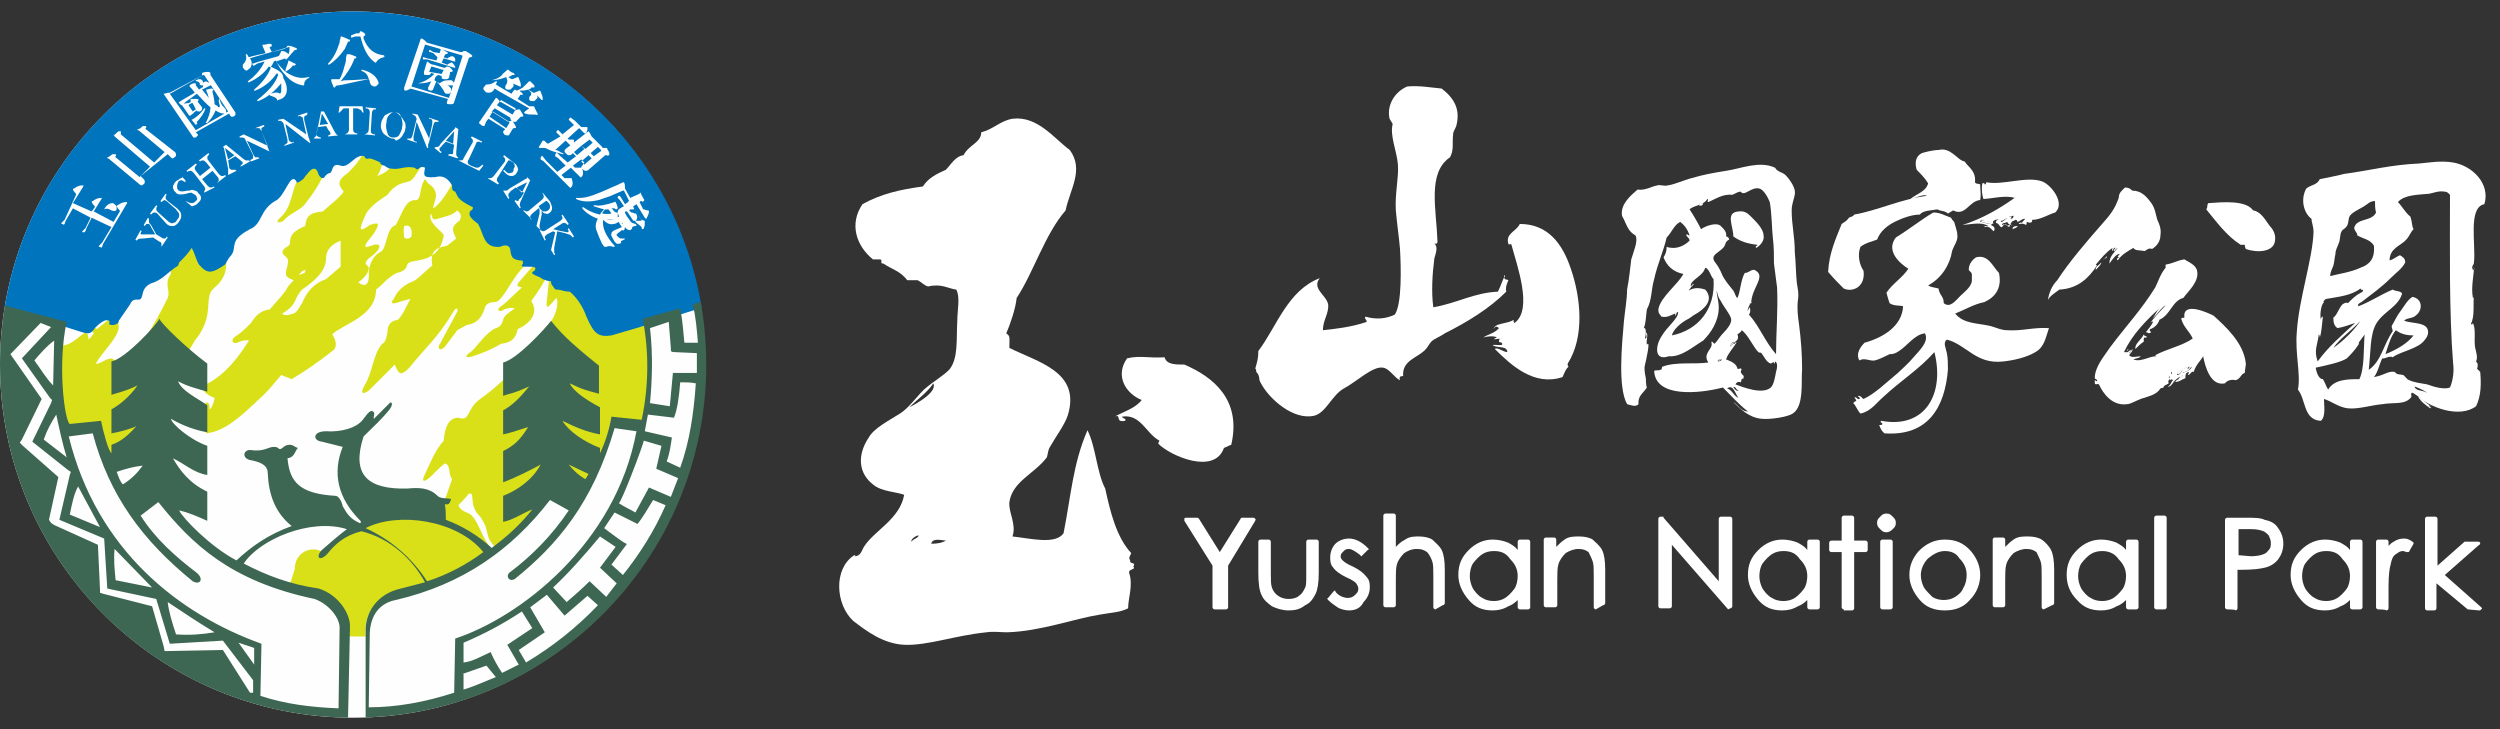 <?xml version="1.0" encoding="utf-8"?>
<!-- Generator: Adobe Illustrator 24.1.2, SVG Export Plug-In . SVG Version: 6.00 Build 0)  -->
<svg version="1.1" id="圖層_1" xmlns="http://www.w3.org/2000/svg" xmlns:xlink="http://www.w3.org/1999/xlink" x="0px" y="0px"
	 viewBox="0 0 240 70" width="240px" height="70px" style="enable-background:new 0 0 240 70;" xml:space="preserve">
<rect x="0" y="0" width="240" height="70" fill="#333333" stroke="none"/>
<style type="text/css">
	.st0{fill-rule:evenodd;clip-rule:evenodd;fill:#FEFEFE;}
	.st1{clip-path:url(#SVGID_2_);}
	.st2{fill-rule:evenodd;clip-rule:evenodd;fill:#DAE018;}
	.st3{fill-rule:evenodd;clip-rule:evenodd;fill:#0075BE;}
	.st4{fill-rule:evenodd;clip-rule:evenodd;fill:#3D6753;}
	.st5{fill:#FEFEFE;}
	.st6{fill:none;}
	.st7{fill-rule:evenodd;clip-rule:evenodd;fill:#FFFFFF;}
	.st8{fill:#FFFFFF;}
</style>
<path id="path13" class="st0" d="M33.9,68.9C15.2,68.9,0,53.7,0,35S15.2,1.1,33.9,1.1S67.7,16.3,67.7,35S52.5,68.9,33.9,68.9z"/>
<g>
	<g>
		<defs>
			<circle id="SVGID_1_" cx="33.9" cy="35" r="33.9"/>
		</defs>
		<clipPath id="SVGID_2_">
			<use xlink:href="#SVGID_1_"  style="overflow:visible;"/>
		</clipPath>
		<g id="g15" class="st1">
			<g id="_1607557063648">
				<g id="g18">
					<path id="_x31_" class="st2" d="M5.7,33.2c1.1,0,1.6-0.7,2.5-1.3c0.2,0.1,0.3,0.3,0.3,0.7C8.7,32.4,8.9,32.2,9,32
						c-0.4-0.4-0.2-0.9,0.3-0.4l1.1-0.9c0.5-0.7,1-0.4,1,0.8c-0.2,1.1-1.6,2.3-2.2,3.4c0.3,0.2,1.4-0.9,1.8-0.3l0.8,1
						c1.6-2.2,3-4.3,4.3-7c0.3-0.7-0.4-1.3,0.3-2.3l-0.1-2.8l2.8-0.3l2.6,1.6c0.1,1.1-0.1,2-1.2,2.9c-1,0.9,0.2,2.6-1.8,5L18,33.9
						L14.4,42l-3.2,1.8l-1-0.3l-0.8-2.7l-3.1,0.2C5.6,38.6,5.4,35.9,5.7,33.2z"/>
					<path id="path21" class="st2" d="M28.5,17.4c-0.6,1.3-0.5,2.5-1.6,3.5c-0.5,0.4-0.2,0.6,0.3,0.3c0.6-0.7,1.4-0.9,2-1.5
						c0.8-1,1.6-2.2,2.1-3.4c1-1,2.3-1.5,3.7-1.9c-0.3,0.8-0.9,1.5-1.6,2.2c-1,0.7-1,1.1-0.4,1.8c-0.6,0.8-1.4,1.3-2,1.9
						c-1.2,0.1-1.6,0.4-1.7,1.4c-2,0.8-1.2,1.6-1.6,1.9c-0.6,0.3-0.8,0.7-0.3,1c0.3,0.3,0.3,0.4,0.2,0.9c-0.3,1-0.2,1.1,0.6,1.4
						c-0.3,0.3-0.6,0.6-0.7,0.9c-0.5,0.7-1.1,1.3-1.6,1.9c-0.8,0.1-1.3,0.5-1.8,1.3c-0.5,0.5-1,1-1.5,1.3c-0.5,0.3-0.3,0.9,0.4,0.5
						c0.3-0.1,0.6-0.2,0.9-0.1c-1.5,2.4-3,3.8-4.6,4.4c0.2,0.5,0.7,0.9,1.3,1.1c-0.1,0.6-0.3,1-0.5,1.1c0.1-0.7-0.3-0.9-0.6-0.3
						l0.3,2.6c1.8-0.2,3.3-1.6,5.2-3.4c0.7-0.6,1.3-1.4,2-2.2l1,0.4c1.2-0.7,2.5-1.6,3.9-2.7c0.5-0.3,0.4-1,0-1.6
						c1-1,4.2-1.7,4.2-4.3c0.7-0.5,1-1.1,2-1.6c0.5-0.1,0.9-0.3,1-0.8c0.2-0.7,3,0.2,3.5-2.8c0-0.3-1.7-1.3-1.2-2.1
						c0.1,0.4,0.1,0.7,0.6,0.5c0.7-0.2,1.4-0.3,1.9-0.8c0.3,0.3,0.5,0.5,0.2,1c-0.7,0.5-0.8,0.8-0.3,1.7l-0.9,0.7
						c-1.2,0.2-1.6,0.6-1.4,1.9c-0.7,0.5-1.5,1.5-2.1,1.6c-0.8,0.4-1.3,0.9-1.6,1.6c-0.3,0.3-0.3,0.6,0.5,0.3
						c0.3-0.1,0.6-0.2,1.1-0.3c-0.4,0.7-0.7,1.5-1.2,2c-0.7,0.1-1,0.5-1,1.2c-0.1,0.5-0.2,1-0.5,1.1C35.8,34,35.8,35.7,35,37
						c-0.5,0.8-0.1,1,0.6,0.3l2.3-2.3c0.4,1,0.6,1.1,1.4,0.3c1.5-1.9,2.7-2.8,4.3-5.5c0.2-0.3,0.4-0.2,0.3,0.1c-0.5,1-1.1,2-1.6,3
						c-0.4,0.5-0.1,0.9,0.4,0.4l1.2-1.6l0.9-0.5c0.7-0.1,1.4-0.4,1.8-1.8c0.2-0.3,0.5-0.4,0.9-0.4c0.8,0,1.6-2.4,3-3.6l-5.8-9.9
						c-1,1.5-2,3.8-3.1,4.5c-0.1-0.5,0.9-1.5-0.5-2.4c-0.1-0.1-0.2-0.3-0.3-0.4c-0.3,0.4-0.4,1-0.5,1.6c-0.1,0.3-0.3,0.5-0.5,0.4
						c-0.8,0.1-1,0.8-1.5,1.8L38,21.6c-1,0.3-0.8,2.3-1.5,2.6c-0.6,0.3-1,1-1.1,1.9c0.1,1.5-0.5,1.4-1,1c0.4-0.3,0.9-0.7,1-1.3
						c0.1-0.4-0.7-0.3,0-1c1.2-0.8,1.3-1.5,0.5-1.3c-0.8,0.3-1,0.3-0.7-0.2l0.7-0.9c0.6-1,0.5-1.1-0.4-0.8c-1.1,0.8-1.1,0.5-0.3-1.2
						c0.6-0.8,1.4-1.3,2-1.7c0.4-0.6,1-1,1.4-1.1c0.6-0.2,0.9-0.1,1.3-0.8l1.5-2.3L38,12.9C34.7,14,30.9,14.2,28.5,17.4L28.5,17.4z
						 M32.7,23.1v2.5l-1.4,1.2c-1.2,0.4-1.9,1.3-2.3,2.3c-0.3,0.4-0.4,0.8-0.8,1c-0.6,0.2-1,0.2-1.1,0c1.5-0.9,1-1.3,1.9-2.3
						c1.3-0.9,2.3-1.8,2.3-3C31.3,24.1,31.7,23.5,32.7,23.1L32.7,23.1z M28.7,26.4c0.2-0.3,0.3-0.4,0.6-0.5v0.2
						C29.3,26.2,29,26.3,28.7,26.4z M38.8,21.7c0.6-0.2,0.8,0.3,0.7,1c-0.2,0.2-0.4,0.3-0.7,0.1C38.8,22.8,38.7,22.1,38.8,21.7
						L38.8,21.7z M36.8,15.5c-0.2,0.5-0.3,1-0.6,1.4c0.5-0.2,1-0.4,1.3-0.9L36.8,15.5z"/>
					<path id="path23" class="st2" d="M51.1,25.6l-1.3,1.5c-0.2,0.3-0.2,0.4,0.3,0.5c-0.7,0.6-1.3,1.3-2,1.8
						c-0.5,0.3-0.2,0.7,0.3,0.3c0.3-0.1,0.7-0.2,1-0.1c-0.3,0.3-1,0.6-1.1,1.1c-0.1,0.4-0.3,0.7-0.7,0.8c-0.9,0.4-1.6,1.5-2.3,2.2
						c-0.9,0.6-0.5,0.7,0.1,0.5c0.9-0.3,1.7-0.6,2.7-1.2c1-0.1,1.4-0.5,1.6-1.4c1.1-0.5,2.1-1.5,1.3-2.7c0.6-0.8,1.3-1.9,1.8-2.9
						l-0.3,2.8c-0.1,0.9,0,0.9,0.9-0.2c0.3,0.3,0,2-1,2.8c-1.6,2.5-3.5,4.9-6.3,6.9c-1.4,1-0.9,2.2-2.1,1.8c-0.8,0-1.3,0.7-1.4,2.2
						c-0.9,1-1.3,2.2-1.8,3.2c-0.5,1,0.1,0.8,1-0.2c0.3-0.3,0.5-0.5,0.9-0.8c0.6,0.1,0.3,1,0.7,1.5L42.7,48c-5.1,0.7-8.9,2.5-11.7,5
						c-1.2-0.7-2.7,0.1-2.7,1.6l-0.5,1.6c3.6,0.4,5.3,2.1,5.4,4.9h1.9c-0.2-2.2,0.9-3.6,3-4.2c3.4-0.8,6.4-2.2,9.2-4.1
						c-1-1-1.2-2.4-2-3.3c-0.4-0.4-1-0.3-1.3-1c0.3-0.3,0.7-0.7,1-1.1c0.7-0.2-0.1,1.1,1.1,2.2c1.1,1.6,0.2,1.7,1.6,3.1
						c1.9-1.7,3.7-3.6,5.4-5.5l2.3,1.5c1.4-2.6,2.5-5.3,3.5-8.2l2.8,0.5c0.8-3.1,1-6.7,0.4-10.8l-10.3-5.6L51.1,25.6L51.1,25.6z"/>
				</g>
				<path id="path25" class="st3" d="M0,29.4l7.6,2.4c0.9,0.3,1.1,0.3,1.5-0.3c0.3-0.3,0.5-0.5,0.9-0.7c0.2-0.1,0.6-0.1,0.5,0.2
					c-0.2,0.3,0.9,0.3,0.9-0.2l1.1-1.6c0.3-0.7,0.8-0.3,1-0.5c0.3-0.3,0-1,1-1.5c1.1-0.3,1.6-1.1,2.6-1.7l0.1-0.3
					c0.4-0.4,0.9-0.9,1.2-1.4c0.3,0.5,0.4,1.1,0.7,1.6c0.8,0.9,1.2,0.9,2.5,0c0.2-0.3,0.3-0.6,0.6-0.9c0.6-0.8-0.3-1.4,1.8-2.5
					c1.2-0.5,0.9-1.8,2.4-2.7c1-0.4,1.5-3,2.1-1.8c0.1,0.1,0.3-0.1,0.6-0.3c0.1-0.1,0.2-0.3,0.4-0.5c0.3-0.4,0.7-0.8,1-0.2
					c0.1,0.4,0.3,0.6,0.5,0.6c0.2,0,0.2-0.4,0.7-0.5c0.3-0.2,0.1-1,1-0.7c0.8,0.3,1.4-1.2,2.3-0.9c0,0.2,0.2,0.3,0.5,0.2
					c0.4,0.1,0.8,0.3,1,0.4c0,0.2,0.3,0.3,0.4,0.3c0.3,0.2,0.4,0.3,0.8,0.3c0.7,0.1,1.2-0.3,2.1-0.1c0.2,0.2,0.3,0.2,0.5,0
					c0.2-0.1,0.3-0.1,0.5,0c-0.1,0.7-0.3,1,1,0.9c0.7-0.2,1.2,0.1,1.6,0.8c0,0.4,0,0.5,0.3,0.6c0.3,0.5,0.1,0.7,1.7,1.5
					c0,0.2-0.1,0.3-0.2,0.3c-0.4,0.5,0.2,0.9,0.7,1.3c0.6,1.1,0.5,2.3,2.1,2.2c0.6-0.3,1-0.1,1,0.4c0.1,0.7,0.3,0.8,0.9,0.9
					c0.3,0,0.3,0,0.3,0.3c-0.2,0.3-0.2,0.3,0.4,0.3c0.6,0,1,0,0.7,0.4c-0.7,0.3,0.5,0.5,0.8,0.8c0.3,0.1,0.5,0.2,0.8,0.2
					c0,0.2,0,0.3,0.2,0.5c0.1,0.2,0.2,0.3,0.3,0.3c0.5,0,0.7,0.2,1.3,0.2c0.6,0.5,1.2,1.3,1.6,2.4c0.7,1.6,1.1,2,2.4,1.8
					c3.2-0.9,6.5-2,9.8-3C63.4,12.9,54.4,1.8,33.5,0.7C11.5,1.7,0.9,16.2,0,29.4L0,29.4z"/>
				<path id="path27" class="st4" d="M-0.4,29.1l6.8,1.8c-0.9,4.1-0.2,9.5,0.3,9.8l3-0.3c0.2,1,0.7,2.9,1,3.1v-0.8
					c0.9-0.3,1.6-0.9,2.4-1.8c-0.3,0.2-1.7,0.6-2.4,0.7v-2.3c0.9-0.5,1.8-1.3,2.5-2.3c-0.6,0.3-1.1,0.5-2.5,0.9v-3.2
					c1.4-0.3,4.4-3.6,4.6-4.1c0.2,0.5,2.7,2.9,4.6,4.3v2.7c-1-0.3-1.9-0.5-2.8-1c0.3,0.9,1.8,1.6,2.8,2.3v2.6
					c-1.1-0.2-2.3-0.6-3.5-1.3c0.1,0.5,1.8,2,3.5,2.6v2.8c-1.3-0.2-2.2-1.1-3.3-1.6c0.7,1.2,1.6,2.4,3.3,3.2V50
					c-0.9-0.4-1.8-0.8-2.7-1c0.3,0.7,3,3.5,5.5,4.8c1.5-1.4,3.1-2.5,5.3-3.3c-1.6-1.3-2.2-3-2.3-5.1c0-0.7-0.6-1-1.5-1.2
					c-1-0.1-0.9-1-0.2-1c1.4,0.2,1.7-0.3,2.3-0.3c0.3,0,0.4,0.1,0.5,0.2c0.3,0.1,0.4-0.4,1-0.4c0.4,0,0.4,0.2,0.8,0.3
					c-0.3,0.3-0.3,0.9-1,1c0.2,2.3,1.2,3.4,4.6,3.6c0.3,0,0.6,0.5,0.7,1c0.4,0.7,0.7,1.2,1.6,1.6c0.1,0.1,0.2-0.1,0.1-0.2
					c-2.2-2.2-2.7-4.6-1.7-7.1l-2-0.5c-0.9-0.1-0.9-1,0.4-1c1.4,0.1,3-0.3,3.6-1.2c0.4-0.5,0.7-1,1-0.6c0.1,0.2-0.1,0.4,0,0.6
					l1.4-1.4c0.3-0.4,0.5,0,0.1,0.5c-0.7,0.9-1.6,1.7-2.5,2.6c-1.2,3.7,0.4,5.1,4.2,5c1.1-0.1,2.1-0.1,2.9,0.7
					c0.3,0.3,0.9,0.2,1.3,0.3c-0.1,0.4-0.2,0.6-0.6,0.5c0.1,0.5,0.1,1,0.1,1.5c1.6,0.6,3.1,1.5,4.4,2.7c1.5-1.1,2.8-2.3,3.9-3.7
					c-1,0.4-1.8,1-2.8,1.2v-2.5c1.3-0.5,2.8-1.5,3.6-3c-0.9,0.5-2.5,1.3-3.6,1.7v-3c1-0.5,1.6-1,2.4-2.3c-1,0.3-1.8,0.6-2.4,0.7
					v-2.3c0.9-0.5,1.6-1.2,2.5-2.3c-1.8,0.8-1.7,0.6-2.5,0.9v-3.2c1.3-0.3,3.9-3.1,4.6-4c0.8,1,1.7,2,4.6,4.3v2.7
					c-1.1-0.3-1.6-0.4-2.8-1c0.3,0.7,1.4,1.5,2.9,2.3v2.6c-1.2-0.2-2.4-0.7-3.6-1.3c0.5,0.9,2,2,3.6,2.6v0.5c0.5-1,0.9-2.3,1.1-3.5
					l2.9,0.3c0.7-3.3,0.7-6.6,0.1-9.7l3.6-1c0.2,1,0.3,2.2,0.4,3.3H67c-0.1-1.2-0.2-2.5-0.5-3.7l1.5-0.4c3.9,24-14.1,40.2-32.9,40.7
					v-9.2c0.1-1.8,1.3-3.2,3-3.7l2.7-0.7c-1.2-2.2-3.3-4.2-6.1-4.9c-1.6,0.4-2.5,1.2-3.3,2.2c-0.8,0.8-1.1,0.2-0.5-0.4
					c0.8-0.7,1.6-1.4,2.4-2c-3.5-1.1-8.4,1-9.9,3.3c2.1,1.1,4.4,2,7.2,2.4c1.9,0.6,3,2.4,3,3.6l-0.2,9.3C6.1,67.9-2.5,46.5-0.4,29.1
					z M11.2,45.3c0.9-0.3,1.6-0.5,2.5-0.6c-0.5,0.7-1.1,1.3-1.9,1.8C11.5,46.2,11.4,45.8,11.2,45.3z M5.2,32.7l-0.1,4.3
					c-0.7-0.7-1.2-1.6-1.8-2.4C3.9,33.9,4.5,33.2,5.2,32.7z M5.4,39.8c0.3,1.4,0.6,2.8,1,4.1l-2.2-1.7C4.5,41.3,4.9,40.6,5.4,39.8z
					 M7.5,46.7l2.1,3.9l-2.9-1.2C6.9,48.4,7.1,47.4,7.5,46.7z M11,52.7l3.6,3.7l-3.5-0.7C11,54.7,10.9,53.7,11,52.7z M16.1,57.8
					c1.5,1,3,2,4.5,2.9c-1.2,0.2-2.4,0.3-3.7,0.2C16.5,59.7,16.2,58.7,16.1,57.8z M22.9,61.7l1.5,0.5v1.6L22.9,61.7z M4.9,31.4
					l-2.8,3l2.7,3.8L5,38.4l-0.1,0.3l-1.8,3.7l3.4,2.7l0.3,0.2l-0.1,0.3l-1,4.3l4.3,1.8l0.3,4.8l4.7,1l1.3,4.3l5.1-0.3l2.9,3.8v1.2
					h-0.3l-2.6-4.1l-5.3,0.1h-0.3L15.7,62l-1.1-3.8L9.9,57l-0.3-0.1v-0.3l-0.2-4.3l-4.2-1.9l-0.3-0.2l-0.2-0.3l0.9-4.1l-3.4-3
					l-0.3-0.3l0.2-0.3L4,38.3L1,34l2.9-3L4.9,31.4L4.9,31.4z M15.2,48.2c3.2,4,6.9,7.6,15,9.3c1.4,0.5,2.5,1.9,2.4,2.9l-0.1,7.6
					c-2.6-0.1-5.1-0.4-7.5-1.2l0.1-5c-7.8-2.8-15.8-8.9-18.5-19.9l2.3-0.3c1.6,6,4.8,10.3,9.6,14.2c0.7,0.4,1.1-0.2,0.4-0.8
					c-2.1-1.6-4-3.3-5.4-5.5L15.2,48.2z M35.1,50.7c3.1-1.6,8.8-0.8,11.3,2.3c-1.6,1.2-3.5,2.2-5.4,2.8
					C39.5,53.5,37.5,51.8,35.1,50.7L35.1,50.7z M59,41.1l2.1,0.3c-2,10.9-11.3,17.9-17.4,19.9l-0.1,5.2c-2.8,0.9-5.5,1.4-8.2,1.4
					l0.1-7.2c0.1-1.6,0.9-2.8,2.5-3.1c6.4-1.5,11.1-4.8,14.8-9.6l1.8,1c-1.6,2.4-3.6,4.4-5.6,5.9c-0.5,0.3-0.2,1,0.4,0.7
					C53.5,52.3,56.9,48.3,59,41.1z M44.4,64.7l2.3-0.8l0.9,1.1c-1,0.4-2.1,0.9-3.1,1.2V64.7L44.4,64.7z M44.5,61.7
					c1.9-0.8,3.8-1.8,5.6-3l1,1.6l-2.4,1.6l1.1,1.9l-1.6,0.8c-0.4-0.6-0.8-1.3-1.1-2c-0.9,0.4-1.7,0.9-2.6,1L44.5,61.7L44.5,61.7z
					 M50.9,58.3l1.6-1.2l1.7,2l2.2-1.9l1,0.9c-2.1,2.2-4.4,4-6.9,5.5l-0.7-1.2l2.5-1.7L50.9,58.3z M57.6,51.5l1.5,1l-1.5,2l1.6,1.5
					l-1,1.3l-1.6-1.5c-0.7,0.7-1.5,1.4-2.2,2l-1.3-1.4C54.6,55,56.1,53.3,57.6,51.5L57.6,51.5z M58,50.7l1-1.5l2.2,1.1
					c0.5-0.6,1-1.5,1.5-2.3l1.2,0.5c-1.1,2.5-2.5,4.7-4.1,6.7l-1.1-1l1.5-2C60.2,52.4,58,50.7,58,50.7L58,50.7z M61.8,42.3l1.7,0.5
					L63,45l2.1,0.9l-0.7,1.8l-2.1-0.9L61,49.2c-0.5-0.3-1-0.5-1.6-0.9C59.6,48.4,61.8,42.6,61.8,42.3L61.8,42.3z M54.6,44.6
					c0.6,0.3,1.3,0.6,1.9,0.9L56.2,46C55.5,45.6,55,45.1,54.6,44.6L54.6,44.6z M65.3,36.7c0.5,0,1,0,1.5,0.1
					c-0.2,2.9-0.6,5.6-1.5,8.1L64,44.3c0.3-0.8,0.4-1.6,0.5-2.3l-2.6-0.6c0.1-0.5,0.2-1.1,0.3-1.6l2.5,0.3
					C65,39.4,65.2,38.1,65.3,36.7L65.3,36.7z M62.4,31.5l1.8-0.6l0.2,2.5c0,0.3,0,0.4,0.3,0.4l2.2,0.1v1.9h-2.3
					c-0.1,1-0.2,2.2-0.3,3.2l-1.9-0.3C62.6,36.6,62.7,34.1,62.4,31.5L62.4,31.5z"/>
				<g id="g29">
					<g id="g31">
						<path id="path33" class="st5" d="M10.7,21.8l-0.9,1.5l-0.3,0.3v0.1c0.1,0,0.2,0,0.2,0.1c0,0,0,0,0.1-0.1l0.1-0.3l2.3-3.9v-0.1
							c0,0,0,0-0.1,0l0,0c-0.3,0-0.5,0.1-0.8,0.3c-0.1,0-0.1,0.1-0.1,0.1c0.1,0.2,0.2,0.3,0.3,0.4v0.1l-0.6,1l-1.9-1l0.8-1.3V19
							c0,0,0,0-0.1,0l0,0c-0.3,0-0.5,0.1-0.8,0.3c-0.1,0-0.1,0.1-0.1,0.1c0.1,0.2,0.2,0.3,0.3,0.4v0.1l-0.3,0.4L7,19.5l1-1.6v-0.1
							c0,0,0,0-0.1,0l0,0c-0.3,0-0.5,0.1-0.8,0.3C7,18.1,7,18.2,7,18.2c0.1,0.2,0.2,0.3,0.3,0.4v0.1l-1.1,2.4l-0.3,0.3v0.1
							c0.1,0,0.2,0,0.2,0.1c0,0,0,0,0.1-0.1l0.1-0.3l0.7-1.2l1.7,0.9l-0.5,1l-0.3,0.3v0.1c0.1,0,0.2,0,0.2,0s0,0,0.1-0.1l0.1-0.3
							l0.5-1L10.7,21.8L10.7,21.8z M10,20.1c0.2-0.1,0.4-0.1,0.7,0.1c0.3,0.1,0.5,0.1,0.5-0.2c0-0.1,0-0.2-0.1-0.3s-0.2-0.2-0.3-0.2
							C10.5,19.5,10.2,19.7,10,20.1C9.9,20.1,9.9,20.1,10,20.1L10,20.1L10,20.1z M16.1,14.8l0.3,0.3c0.1,0.1,0.1,0.1,0.2,0.1
							c0.2-0.1,0.3-0.2,0.3-0.3c0-0.1,0-0.2-0.1-0.3L14,12.4c0,0-0.1-0.1,0-0.1c0.1-0.1,0-0.2,0-0.2c-0.1,0-0.1,0-0.3,0
							c-0.2,0.2-0.3,0.3-0.5,0.3c0,0,0,0,0,0.1c0,0,0,0,0.1,0l2.5,2.1l-1,1l-3.2-2.7v-0.1c0-0.1,0-0.1,0-0.2c0,0-0.1,0-0.2,0
							c-0.2,0.1-0.3,0.3-0.5,0.4l0,0c0,0,0.1,0,0.1,0.1l3.4,2.9l-1,1l-2.3-1.9c0,0-0.1-0.1,0-0.1c0.1-0.1,0-0.2,0-0.2
							c-0.1,0-0.1,0-0.3,0c-0.2,0.1-0.3,0.3-0.5,0.3c0,0,0,0,0,0.1c0,0,0,0,0.1,0l3,2.5c0.1,0.1,0.2,0.1,0.2,0.1
							c0.2-0.1,0.3-0.2,0.3-0.3c0-0.1,0-0.2-0.1-0.3l-0.3-0.3L16.1,14.8L16.1,14.8z M18.6,10.8l0.3-0.2c0,0.1,0.1,0.1,0.1,0.1
							c0.1,0,0.1,0,0.2,0c0.1-0.1,0.2-0.1,0.2-0.2c0-0.1,0-0.1,0-0.2L19,9.8V9.7c0.1-0.1,0.1-0.2-0.1-0.2s-0.3,0-0.5,0
							c0,0,0,0-0.1,0c0,0.1,0,0.1,0,0.2v0.1l-0.2,0.1h-0.1c-0.2,0-0.4,0.1-0.6,0.1l0,0l0.7,1c0,0.1,0.1,0.1,0.1,0.1
							c0.1,0,0.1,0,0.2-0.1C18.5,10.9,18.6,10.9,18.6,10.8C18.7,10.9,18.6,10.9,18.6,10.8L18.6,10.8L18.6,10.8z M18.5,10.7l-0.4-0.6
							l0.1-0.1l0.2-0.1c0,0,0,0,0.1,0l0.3,0.6L18.5,10.7L18.5,10.7z M18.4,11.5C18.3,11.5,18.3,11.6,18.4,11.5
							c0.2,0.3,0.3,0.3,0.3,0.4c0.1,0.1,0.1,0.1,0.2,0c0,0,0.1-0.1,0-0.1v-0.1c0.4-0.4,0.7-0.9,0.8-1.2v-0.1c0,0,0,0-0.1,0
							C19.3,10.9,18.8,11.3,18.4,11.5L18.4,11.5z M19.5,8c0-0.1,0-0.2-0.1-0.3c-0.1-0.1-0.2-0.1-0.3-0.1c-0.1,0-0.2,0.1-0.3,0.1
							c0,0,0,0,0,0.1c0,0,0,0,0.1,0c0.1,0,0.2,0.1,0.3,0.2c-0.1,0.1,0,0.1,0.1,0.2c0.1,0,0.2,0,0.3,0C19.5,8.1,19.5,8,19.5,8L19.5,8
							c0,0.2,0,0.3,0,0.3c0,0,0,0.1-0.1,0.1l-0.3,0.2c-0.2-0.3-0.3-0.4-0.3-0.4c0-0.1,0-0.1,0-0.2c0,0-0.1,0-0.2,0
							c-0.1,0-0.3,0.1-0.4,0.2c0,0,0,0,0,0.1c0.1,0.1,0.3,0.3,0.5,0.6l-1.2,0.7l-0.3,0.2c0,0-0.1,0,0,0.1c0.1,0.1,0.1,0.1,0.2,0.2
							c0,0,0,0,0.1,0l0.3-0.3L18.9,9c0.4,0.4,0.9,1,1.3,1.3c0,0.5-0.2,1-0.4,1.4c0,0-0.1,0.1,0,0.1c0,0,0,0,0.1,0
							c0.3-0.3,0.6-0.7,0.8-1.2c0.3,0.2,0.5,0.3,0.8,0.3c0.2,0,0.3,0,0.3,0c-0.1-0.1-0.1-0.2-0.1-0.3s-0.1-0.2-0.2-0.3
							c-0.1-0.1-0.3-0.3-0.4-0.7c0,0,0,0,0-0.1S21,9.6,21,9.6s0,0,0,0.1c0,0.2,0.1,0.3,0.1,0.5c0,0,0,0.1-0.1,0.1c0,0-0.1,0-0.1-0.1
							c-0.1-0.1-0.2-0.1-0.3-0.2c0-0.3-0.1-0.8-0.2-1.2V8.7c0.1,0,0.1-0.1,0.1-0.1s-0.1-0.1-0.2-0.1c-0.2,0-0.3,0.1-0.5,0.1
							c0,0,0,0,0,0.1c0.2,0.4,0.2,0.7,0.3,0.8C20,9.3,19.7,9,19.4,8.6l0.8-0.4l0.1-0.1c0,0,0-0.1-0.1-0.1c-0.2-0.1-0.3-0.1-0.4-0.2
							C19.5,7.9,19.5,7.9,19.5,8L19.5,8z M18.8,12.7l3.2-1.8l0.1,0.2l0.1,0.1c0.1,0,0.1,0,0.2,0c0.1-0.1,0.2-0.1,0.2-0.2
							c0-0.1,0-0.2,0-0.2l-2.4-3.6V7.1C20.2,7,20.2,7,20.2,7c0,0-0.1-0.1-0.2-0.1c-0.2,0-0.3,0-0.6,0.1C19.4,7,19.4,7,19.4,7
							s0,0.1,0,0.2c0,0,0,0.1-0.1,0.1l-3,1.6l-0.1,0c-0.2,0-0.3,0.1-0.5,0.1l0,0l0,0l2.8,4.1c0,0.1,0.1,0.1,0.1,0.1
							c0.1,0,0.1,0,0.2,0c0.1-0.1,0.2-0.2,0.2-0.2C19,12.9,19,12.9,18.8,12.7L18.8,12.7L18.8,12.7z M18.8,12.5L16.3,9l0.2-0.1l3-1.7
							c0,0,0,0,0.1,0l2.3,3.5L18.8,12.5L18.8,12.5z M27.4,6.9c0.3-0.2,0.5-0.3,0.7-0.6c0,0,0,0,0.1,0c0.1,0,0.1,0,0.2-0.1
							c0,0,0-0.1-0.1-0.1c-0.2-0.1-0.4-0.2-0.6-0.3l0,0C27.6,6.3,27.4,6.5,27.4,6.9c-0.3-0.3-0.6-0.6-0.9-1l0.9-0.3v0.1h0.1
							c0.3-0.3,0.4-0.5,0.8-0.9h0.1c0.1,0,0.1-0.1,0.1-0.1s0-0.1-0.1-0.1c-0.3-0.1-0.4-0.2-0.7-0.2h-0.1c-0.1,0.1-0.1,0.2-0.2,0.2
							c0,0,0,0.1-0.1,0.1L26.1,5l-0.2-0.4V4.5c0.2,0,0.2-0.1,0.2-0.2c0,0-0.1-0.1-0.2-0.1c-0.2,0-0.4,0.1-0.7,0.1l0,0v0.1l0.3,0.7
							l-1.3,0.3l-0.3,0.1c-0.1-0.1-0.1-0.2-0.2-0.3c0,0,0,0-0.1,0c0,0,0,0,0,0.1c0.1,0.3,0,0.6-0.2,0.8c-0.1,0.1-0.1,0.2-0.1,0.3
							c0,0.1,0.1,0.2,0.2,0.3c0.1,0.1,0.2,0.1,0.3,0c0.1-0.1,0.2-0.1,0.3-0.3c0.1-0.3,0.1-0.5-0.1-0.8l0.3-0.1l3.5-1
							c0,0.3,0,0.4-0.1,0.7l0,0c-0.2-0.2-0.4-0.3-0.6-0.3c-0.1,0-0.1,0-0.1,0c-0.1,0.2-0.1,0.3-0.2,0.4c0,0,0,0.1-0.1,0.1l-1.8,0.5
							l-0.6,0.2c-0.1,0-0.1,0-0.1,0c0,0.1,0.1,0.1,0.1,0.2c0,0,0,0,0.1,0l0.3-0.2l0.7-0.2c-0.3,0.7-0.9,1.4-1.6,1.9c0,0,0,0,0,0.1
							c0,0,0,0,0.1,0c0.7-0.3,1.4-0.8,1.9-1.5c0.1,0,0.1,0,0.2,0.1c-0.3,0.8-0.9,1.5-1.6,2.1c0,0,0,0,0,0.1c0,0,0,0,0.1,0
							c1-0.4,1.6-1,2.1-1.7c0,0.1,0.1,0.1,0.1,0.2c-0.3,0.9-1,1.6-2,2.4c0,0,0,0,0,0.1c0,0,0,0,0.1,0c1-0.4,1.6-1,2.2-1.7
							C27,8.4,27,8.6,27,8.8c0,0.1-0.1,0.1-0.1,0.2c-0.3-0.2-0.6-0.1-0.9,0c0,0-0.1,0-0.1,0.1c0,0,0,0.1,0.1,0.1s0.2,0.1,0.3,0.1
							c0.2,0.1,0.3,0.2,0.3,0.3c0,0,0,0.1,0.1,0c0.4-0.1,0.7-0.3,0.8-0.7c0.1-0.4,0-0.9-0.3-1.4C27.2,7.3,27.1,7.1,27,7
							c-0.3-0.3-0.6-0.4-1-0.6c0.1-0.1,0.2-0.3,0.3-0.5l0.2-0.1c0.2,0.5,0.5,1,0.9,1.4c0.4,0.5,1,0.9,1.7,1c0.1,0,0.1,0,0.1-0.1
							c0-0.3,0.2-0.5,0.4-0.6c0,0,0.1,0,0.1-0.1c0,0,0,0-0.1,0C28.8,7.6,28.2,7.4,27.4,6.9L27.4,6.9z M32.6,4.1
							c-0.3,0.9-0.6,1.5-1.1,2v0.1c0,0,0,0,0.1,0c0.5-0.3,1-0.8,1.5-1.5C33.3,4.3,33.4,4,33.4,4l0,0c0.1,0,0.2,0,0.2-0.1
							c0-0.1,0-0.1-0.1-0.1c-0.2-0.1-0.4-0.2-0.7-0.3c-0.1,0-0.1,0-0.1,0.1C32.7,3.7,32.6,3.8,32.6,4.1L32.6,4.1z M33.7,3.4
							L33.7,3.4c0,0.1,0,0.2,0,0.2s0,0,0.1,0l0.3-0.1h0.5c0.3,1.2,0.7,2,1.4,2.5c0.1,0,0.1,0,0.1,0c0.1-0.2,0.3-0.4,0.7-0.5
							c0.1,0,0.1,0,0.1-0.1c0,0,0-0.1-0.1-0.1c-0.9-0.1-1.5-0.6-1.9-1.6c0,0,0,0,0-0.1c0-0.1,0-0.1,0-0.1c0.2-0.1,0.2-0.2,0.1-0.3
							s-0.2-0.1-0.3-0.2c0,0,0,0-0.1,0c-0.1,0.1-0.1,0.2-0.1,0.2h-0.3L33.7,3.4L33.7,3.4z M35.4,7.6c0.1,0.1,0.1,0.3,0.1,0.3
							c0.1,0.2,0.1,0.3,0.2,0.3c0.1,0.1,0.2,0.1,0.3,0.1c0.1,0,0.2-0.1,0.3-0.2c0.1-0.1,0-0.3,0-0.3c-0.2-0.5-0.7-0.9-1.5-1.1h-0.1
							v0.1C35,6.9,35.3,7.1,35.4,7.6c-0.6,0-1.3,0.1-2,0.1c-0.3,0-0.4,0-0.7,0.1c0.5-0.6,1-1.3,1.3-2.1c0,0,0-0.1,0.1-0.1
							s0.1,0,0.1-0.1c0,0,0-0.1-0.1-0.1c-0.3-0.1-0.4-0.2-0.7-0.2c0,0,0,0-0.1,0c-0.1,0.3-0.1,0.6-0.1,0.7c-0.2,0.7-0.3,1.2-0.6,1.7
							c-0.3,0-0.6,0-0.7,0s-0.1,0-0.1,0.1c0,0.2,0.1,0.3,0.2,0.6c0,0.1,0.1,0.1,0.1,0.1s0.1,0,0.1-0.1c0,0,0.1-0.1,0.2-0.1
							C32.7,8.2,33.8,7.9,35.4,7.6L35.4,7.6z M41.9,5.8L41,5.6l-0.3-0.1c-0.1,0-0.1,0-0.1,0c0,0.1,0,0.2,0,0.2s0,0,0.1,0L41,5.7
							l2.6,0.8c0.1,0,0.1,0,0.1,0V6.4l0,0c-0.1-0.2-0.2-0.3-0.3-0.4h-0.1c-0.1,0.1-0.3,0.1-0.3,0.2h-0.1L42.4,6l0.2-0.4l1,0.3
							c0.1,0,0.1,0,0.1,0V5.7l0,0c0-0.1-0.1-0.3-0.3-0.3h-0.1c-0.1,0.1-0.3,0.1-0.3,0.2h-0.1l-0.3-0.1l0.1-0.2c0,0,0-0.1,0.1-0.1
							s0.1,0,0.2-0.1c0,0,0-0.1-0.1-0.1c-0.2-0.1-0.3-0.2-0.6-0.3l0,0v0.1l-0.1,0.3L41.6,5l-0.3-0.2c-0.1,0-0.1,0-0.1,0
							c0,0.1,0,0.2,0,0.2s0,0,0.1,0l0.3,0.1L42,5.5L41.9,5.8L41.9,5.8z M42.2,8c-0.2-0.1-0.3-0.2-0.5-0.3l0.1-0.3
							c0.1-0.1,0.2-0.2,0.3-0.2l0.3,0.1c0,0.1,0,0.1,0,0.2c0,0,0.1,0.1,0.2,0.1c0.1,0,0.2,0,0.3,0s0.1-0.1,0.2-0.1L43.2,7
							c0-0.1,0-0.1,0.1-0.1c0.2,0,0.2-0.1,0.1-0.2c-0.1-0.2-0.3-0.3-0.4-0.3h-0.1c-0.1,0-0.1,0.1-0.2,0.1h-0.1l-1-0.3h-0.1
							C41.2,6.1,41.2,6,41,5.9l0,0l-0.3,1c0,0.1,0,0.1,0,0.2s0.1,0.1,0.2,0.1c0.1,0,0.2,0,0.3,0s0.1-0.1,0.2-0.2l0,0l0.3,0.1
							c-0.4,0.4-1,0.8-1.6,0.9h-0.1c0,0,0,0,0.1,0c0.4,0,0.8,0,1.3-0.2l-0.3,0.6c0,0.1,0,0.2,0,0.2c0.1,0.1,0.3,0.1,0.3,0.1
							c0.1,0,0.2-0.1,0.2-0.2l0.3-0.7c0.3,0.3,0.5,0.6,0.7,0.9c0,0.1,0.1,0.2,0.2,0.3c0.1,0,0.2,0,0.3,0s0.1-0.1,0.2-0.2
							c0-0.1,0-0.2,0-0.3c-0.1-0.1-0.2-0.3-0.4-0.3l0,0c0,0,0,0,0.1,0c0.2,0,0.3,0,0.4,0h0.1c0.1,0,0.1,0,0.1,0s0-0.1,0-0.2
							c-0.1-0.2-0.2-0.3-0.3-0.3c0,0,0,0-0.1,0C42.6,7.7,42.5,7.8,42.2,8L42.2,8z M41.2,6.9l0.2-0.5h0.1l1,0.3h0.1l-0.2,0.4
							L41.2,6.9z M39.4,8.5l3.6,1l-0.1,0.3c0,0.1,0,0.1,0,0.1c0,0.1,0.1,0.1,0.2,0.1c0.1,0,0.2,0,0.3,0c0.1,0,0.2-0.1,0.2-0.2
							l1.4-4.2c0,0,0,0,0.1-0.1c0.2,0,0.3-0.1,0.2-0.2S44.9,5,44.7,4.9c-0.1,0-0.1,0-0.2,0c0,0-0.1,0.1-0.2,0.1h-0.1l-3.2-0.9
							c-0.2-0.2-0.3-0.3-0.5-0.4c0,0,0,0-0.1,0l0,0l-1.6,4.7c0,0.1,0,0.1,0,0.2c0,0.1,0.1,0.1,0.2,0.1C39.2,8.6,39.3,8.6,39.4,8.5
							c0.1,0.1,0.1,0,0.2-0.1L39.4,8.5L39.4,8.5z M39.5,8.3l1.3-4h0.1l3.4,1c0,0,0.1,0,0.1,0.1l-1.3,4L39.5,8.3L39.5,8.3z M48.7,7.7
							c0,0.2,0,0.3-0.1,0.4c-0.1,0.1-0.1,0.3-0.1,0.3c0,0.1,0.1,0.2,0.2,0.2c0.1,0,0.2,0,0.3,0c0.1-0.1,0.2-0.2,0.3-0.3
							c0-0.1,0-0.3-0.1-0.3l0.7,0.3h0.1c0,0,0,0,0-0.1l0,0c0-0.3-0.1-0.4-0.2-0.7c0-0.1-0.1-0.1-0.1-0.1c-0.2,0.1-0.3,0.1-0.5,0.2
							h-0.1l-0.3-0.2c0.3-0.1,0.3-0.2,0.4-0.2c0.1,0,0.1,0,0.2,0c0,0,0-0.1-0.1-0.2C49.2,7,49,6.9,48.8,6.7h-0.1
							c-0.3,0.3-0.5,0.4-0.5,0.5c-0.3,0.3-0.6,0.4-1,0.5c0,0,0,0-0.1,0c0,0,0,0,0.1,0c0.4,0,0.9-0.1,1.4-0.3L48.7,7.7L48.7,7.7z
							 M47.5,8.5l0.3,0.2l3,1.7c-0.1,0.1-0.3,0.2-0.4,0.3l-0.1,0.1c0,0,0,0,0.1,0.1c0.3,0.1,0.5,0.1,0.9,0.1h0.1
							c0.1,0,0.1,0.1,0.2,0c0,0,0.1-0.1,0-0.1c-0.1-0.2-0.2-0.4-0.3-0.6c0,0,0-0.1-0.1-0.1s-0.2,0-0.3,0h-0.1l-1.1-0.7l0.2-0.3
							c0-0.1,0.1-0.1,0.1-0.1c0.1,0,0.1,0,0.2,0c0,0,0-0.1-0.1-0.2c-0.1-0.1-0.2-0.1-0.2-0.2c0.3,0,0.5,0,0.8-0.1l0.3,0.3
							c0,0.1,0,0.3-0.1,0.3c-0.1,0.1-0.1,0.2-0.1,0.3s0.1,0.2,0.2,0.2s0.2,0,0.3,0c0.1-0.1,0.2-0.2,0.3-0.3c0-0.1,0-0.2-0.1-0.3l0,0
							L52,9.6c0.1,0,0.1,0,0.1,0s0,0,0-0.1l0,0c0-0.3-0.1-0.4-0.2-0.7c0-0.1-0.1-0.1-0.1-0.1c-0.2,0.1-0.3,0.1-0.5,0.2h-0.1
							l-0.5-0.3c0.1,0,0.3-0.1,0.3-0.2h0.1c0.1,0,0.1,0,0.2,0c0,0,0-0.1,0-0.2c-0.2-0.2-0.3-0.3-0.4-0.4h-0.1c0,0,0,0-0.1,0.1
							c-0.2,0.2-0.3,0.3-0.5,0.5c-0.2,0.1-0.3,0.2-0.6,0.3c0,0-0.1-0.1-0.2-0.1l0,0c0,0,0,0.1-0.1,0.1L49.1,9l-1.2-0.7l-0.3-0.2
							c0-0.1,0.1-0.1,0.1-0.2c0,0,0,0,0-0.1c0,0,0,0-0.1,0c-0.3,0.2-0.5,0.3-0.7,0.3c-0.1,0-0.3,0-0.3,0.1c-0.1,0.1-0.2,0.2-0.2,0.3
							s0.1,0.2,0.2,0.3c0.1,0.1,0.2,0.1,0.3,0.1C47.2,8.9,47.3,8.8,47.5,8.5L47.5,8.5z M46.9,11.4l1.6,1l-0.1,0.1
							c-0.1,0.1-0.1,0.1-0.1,0.2c0,0.1,0.1,0.1,0.1,0.2c0.1,0.1,0.3,0.1,0.3,0.1c0.1,0,0.2,0,0.2-0.1l0.3-0.5l0.1-0.1
							c0.2,0,0.3,0,0.2-0.2c-0.1-0.2-0.2-0.3-0.3-0.5c0,0,0,0-0.1,0c-0.2,0-0.3,0.1-0.3,0.1l-1.6-1l0.3-0.3l1.5,0.9v0.1
							c0,0.1,0.1,0.1,0.1,0.2c0.1,0.1,0.3,0.1,0.3,0.1c0.1,0,0.2,0,0.2-0.1l0.3-0.3l0.1-0.1c0.2,0,0.3,0,0.2-0.2s-0.2-0.3-0.3-0.5
							c0,0,0,0-0.1,0c-0.2,0-0.3,0.1-0.3,0.1l-1.4-0.8h-0.1c-0.1-0.2-0.2-0.3-0.3-0.4c0,0,0,0-0.1,0l-1.5,2.2
							c-0.1,0.1-0.1,0.1-0.1,0.2c0,0.1,0.1,0.1,0.2,0.2c0.1,0.1,0.2,0.1,0.3,0.1C46.7,11.6,46.7,11.6,46.9,11.4L46.9,11.4L46.9,11.4
							z M47,11.2l0.3-0.5l1.6,1c0,0,0,0,0,0.1l-0.3,0.5L47,11.2L47,11.2z M48.1,9.6L48.1,9.6l1.4,0.8c0,0,0,0,0,0.1l-0.3,0.5
							l-1.5-0.9L48.1,9.6L48.1,9.6z"/>
						<path id="path35" class="st5" d="M53.5,16.5l-1.1-1.1L52.1,15c0,0-0.1-0.1-0.1,0c-0.1,0.1-0.1,0.1-0.1,0.2c0,0,0,0,0,0.1
							l0.3,0.2l2.5,2.5c0,0,0.1,0.1,0.1,0c0,0,0,0,0.1-0.1l0,0c0.1-0.2,0.1-0.4,0-0.7c0-0.1,0-0.1-0.1-0.1c-0.2,0-0.3,0-0.5,0h-0.1
							l-0.3-0.3l0.9-0.7l0.9,0.9c0,0,0.1,0.1,0.1,0c0,0,0,0,0.1-0.1l0,0c0.1-0.2,0.1-0.4,0-0.7c0-0.1,0-0.1-0.1-0.1
							c-0.2,0-0.3,0-0.5,0h-0.1l-0.2-0.2l0.8-0.6l0.3,0.3l-0.2,0.3L55.8,16c0,0.1,0,0.1,0.1,0.2c0.1,0.1,0.2,0.2,0.3,0.2
							c0.1,0,0.2,0,0.3-0.1l1.6-1.4h0.1c0.2,0.1,0.3,0,0.3-0.1c0-0.2-0.1-0.3-0.2-0.5c0-0.1-0.1-0.1-0.1-0.1s-0.1,0-0.3,0
							c0,0-0.1,0-0.1-0.1l-1-1c-0.1-0.2-0.2-0.4-0.3-0.5l0,0l0,0l-2.2,1.7c-0.1,0.1-0.1,0.1-0.1,0.2s0,0.1,0.1,0.2
							c0.1,0.1,0.2,0.2,0.3,0.2c0.1,0,0.2,0,0.3-0.1l0.1-0.1l0.3,0.3l-0.8,0.6L53.8,15l-0.3-0.3c0,0-0.1-0.1-0.1,0
							c-0.1,0.1-0.1,0.1-0.1,0.2c0,0,0,0,0,0.1l0.3,0.2l0.7,0.7L53.5,16.5L53.5,16.5z M55.4,14.9l-0.3-0.3l0.7-0.6l0.3,0.3
							L55.4,14.9L55.4,14.9z M56.5,14.9l0.3,0.3l-0.7,0.6l-0.3-0.3L56.5,14.9L56.5,14.9z M56.2,14.3L55.8,14l0.8-0.6l0.3,0.3
							L56.2,14.3z M57.4,14.1l0.3,0.3c0,0,0,0,0,0.1L57,15l-0.3-0.3L57.4,14.1L57.4,14.1z M52.6,13.8c-0.2-0.1-0.3-0.3-0.4-0.3h-0.1
							c-0.1,0.2-0.2,0.3-0.3,0.5c-0.1,0.1-0.1,0.2,0,0.2c0,0,0.1,0,0.2,0c0,0,0.1,0,0.3,0c0.3,0.1,0.4,0.2,0.7,0.3
							c0.3,0.1,0.6,0.2,1,0.3c0.1,0,0.1,0,0.1,0s0-0.1-0.1-0.1c-0.3-0.1-0.4-0.3-0.7-0.3l1-0.9l0.5,0.5h0.1c0,0,0.1,0,0.1-0.1
							c0.1-0.2,0.1-0.3,0.1-0.4c0-0.1,0-0.1-0.1-0.1c-0.2,0-0.3,0-0.3,0h-0.1l-0.1-0.1l1.1-1l0.5,0.5h0.1c0,0,0.1,0,0.1-0.1
							c0.1-0.2,0.1-0.3,0.1-0.4s0-0.1-0.1-0.1c-0.2,0-0.3,0-0.4,0h-0.1l-0.6-0.6l-0.4-0.3c0,0,0,0-0.1,0c0,0.1-0.1,0.1-0.1,0.2l0,0
							l0.3,0.3l0.2,0.2l-1.1,0.9l-0.1-0.1l-0.3-0.3c0,0,0,0-0.1,0c0,0.1-0.1,0.1-0.1,0.2l0,0l0.3,0.3l0.1,0.1L52.6,13.8L52.6,13.8z
							 M59.9,19.8l-0.2,0.1c-0.1,0.1-0.2,0.1-0.3,0.2c-0.1,0.1-0.1,0.2-0.1,0.3c0,0.1,0.1,0.3,0.3,0.8c0.3,0.4,0.4,0.7,0.6,0.8
							c0.1,0.1,0.3,0.1,0.3,0.1c0.1-0.1,0.2-0.1,0.2-0.3c0,0,0.1-0.1,0.3-0.1c0.1,0,0.1,0,0.1-0.1c0,0,0,0-0.1-0.1
							c-0.3-0.1-0.4-0.1-0.5-0.3c-0.1-0.1-0.2-0.3-0.3-0.4c-0.1-0.2-0.2-0.3-0.2-0.4c0-0.1,0-0.1,0.1-0.1h0.1l0.6,0.9H61
							c0,0,0.1,0,0.1-0.1c0.1-0.2,0.1-0.3,0-0.5c0,0,0-0.1-0.1-0.1s-0.3-0.1-0.3-0.1h-0.1l-0.2-0.2l0.1-0.1c0.1,0,0.2,0,0.3,0
							c0.1,0,0.1-0.1,0-0.2v-0.1l0.8,1.4c-0.2,0-0.3,0-0.5,0H61c0,0,0,0,0,0.1c0.2,0.2,0.4,0.3,0.6,0.5c0,0,0,0,0,0.1
							c0,0.1,0.1,0.1,0.1,0.1s0.1,0,0.1-0.1c0.1-0.2,0.1-0.3,0.1-0.6v-0.1c-0.1,0-0.2-0.1-0.3-0.1c0,0-0.1,0-0.1-0.1l-0.7-1.2
							l0.3-0.2l0.8,1.3L62,21c0,0,0.1,0,0.1-0.1l0,0c0.1-0.2,0.2-0.4,0.2-0.6c0,0,0-0.1-0.1-0.1c-0.2,0-0.3-0.1-0.4-0.1
							c0,0-0.1,0-0.1-0.1l-0.3-0.6l0.1-0.1h0.1c0.1,0.1,0.1,0.1,0.2,0c0,0,0.1-0.1,0-0.2c-0.1-0.2-0.2-0.3-0.3-0.6l0,0
							c0,0-0.1,0-0.1,0.1l-0.9,0.4l-0.5-0.9c0-0.3,0-0.4-0.1-0.6c0,0,0,0-0.1,0c-0.1,0.1-0.3,0.1-0.4,0.2l-0.7,0.3
							c-1.3,0.6-2.3,1-3,1c-0.3,0-0.4,0-0.4,0v0.1c0.6,0.3,1.3,0.3,2.2,0.1c0.5-0.2,1-0.3,1.6-0.6l0.7-0.3h0.1l0.5,1
							c0,0-0.1,0-0.1,0.1l-0.3,0.2l-0.3-0.5l-0.2-0.3c0,0,0,0-0.1,0l-0.1,0.1c0,0,0,0,0,0.1l0.2,0.2L59.9,19.8L59.9,19.8z M58,20.1
							c-0.2,0.2-0.3,0.3-0.4,0.5l0,0c-0.5-0.1-1-0.3-1.6-0.7c0,0,0,0-0.1,0c0,0,0,0,0,0.1c0.3,0.4,0.9,0.8,1.5,1
							c-0.2,0.3-0.3,0.8-0.1,1.2c0.1,0.3,0.3,0.8,0.5,1.2c0.2,0.3,0.2,0.3,0.3,0.3c0,0,0,0,0.1,0c0.2-0.1,0.4-0.1,0.7,0h0.1v-0.1
							c-0.9-1-1.2-1.8-1.1-2.5V21c0.3,0.1,0.7,0.1,1.1,0c0.1,0,0.1,0,0.1,0c0,0.1,0.1,0.1,0.1,0.1l0.1-0.1c0-0.2,0-0.3,0-0.5
							c0-0.1,0-0.1-0.1-0.1s-0.1,0-0.2-0.1c0,0-0.1,0-0.1-0.1L58.7,20l0,0c0.3,0,0.3,0,0.3,0c0.1,0.1,0.1,0.1,0.2,0.1l0.1-0.1
							c0-0.2-0.1-0.4-0.2-0.6c0,0-0.1-0.1-0.1,0c-0.9,0.3-1.5,0.4-1.9,0.3h-0.1c0,0,0,0,0,0.1C57.3,19.9,57.6,20,58,20.1L58,20.1z
							 M57.8,20.5c0.1-0.2,0.2-0.3,0.3-0.4l0,0c0.1,0,0.2,0,0.3,0l0.1,0.1l0.2,0.3l0,0C58.6,20.5,58.4,20.6,57.8,20.5
							C57.8,20.6,57.8,20.6,57.8,20.5L57.8,20.5z M59.5,21.5L59.5,21.5l0.2,0.3L59,22.1c-0.2,0.1-0.3,0.2-0.3,0.3
							c-0.1,0.2,0.1,0.4,0.3,0.8c0.1,0.1,0.1,0.1,0.2,0.2c0.1,0,0.2,0,0.3,0c0.1-0.1,0.2-0.1,0.1-0.2c0-0.1,0.2-0.1,0.3-0.2
							c0,0,0.1,0,0.1-0.1c0,0,0,0-0.1,0c-0.3,0-0.4,0-0.5-0.1c0,0-0.1-0.1-0.2-0.2c0,0,0,0,0-0.1c0,0,0,0,0.1-0.1l0.4-0.3h0.1
							c0.1,0.1,0.2-0.1,0.2-0.4v-0.1c-0.1,0-0.2-0.1-0.2-0.1s-0.1,0-0.1-0.1v-0.1v-0.1c0-0.2,0-0.3,0-0.5c0,0,0,0-0.1,0
							c-0.1,0.1-0.3,0.1-0.3,0.2h-0.1c-0.4,0.2-0.8,0.3-1.1,0.1C58,21,57.9,21,57.9,21s0,0,0,0.1c0.3,0.3,0.6,0.5,1,0.4
							c0.2,0,0.3-0.1,0.5-0.2L59.5,21.5L59.5,21.5L59.5,21.5z"/>
					</g>
					<path id="path37" class="st5" d="M15.5,23.7L15.5,23.7c0-0.1,0-0.3,0-0.3c0-0.1-0.1-0.2-0.2-0.2l-0.6-0.4l-1,0.1c0,0,0,0-0.1,0
						c-0.3,0-0.4,0.1-0.5,0.2L13,23l0.5-0.9l0.1,0.1c-0.1,0.1-0.1,0.2-0.1,0.2c0,0.1,0,0.1,0.1,0.1h0.1c0.1,0,0.1,0,0.2,0h1
						l-0.4-0.7c0-0.1-0.1-0.1-0.1-0.2l-0.1-0.1c-0.1,0-0.1,0-0.2,0s-0.1,0.1-0.2,0.2l-0.1-0.1l0.4-0.7l0.1,0.1c0,0.1,0,0.2,0,0.3
						c0,0.1,0.1,0.2,0.2,0.3l0.5,0.9l0.5,0.3c0.1,0.1,0.2,0.1,0.3,0.1c0.1,0,0.2-0.1,0.2-0.2l0,0l0.1,0.1L15.5,23.7L15.5,23.7z
						 M15.1,20.5c-0.1-0.1-0.2-0.1-0.3-0.1c-0.1,0-0.2,0.1-0.3,0.2l-0.1-0.1l0.6-0.8l0.1,0.1c-0.1,0.1-0.1,0.2-0.1,0.3
						c0,0.1,0.1,0.2,0.2,0.3l1,0.9c0.2,0.1,0.3,0.2,0.4,0.1c0.2,0,0.3-0.1,0.4-0.3c0.2-0.2,0.2-0.3,0.2-0.5c0-0.2-0.2-0.3-0.3-0.5
						l-0.8-0.7c-0.1-0.1-0.3-0.2-0.3-0.2s-0.2,0.1-0.3,0.2l-0.1-0.1l0.5-0.7l0.1,0.1c-0.1,0.1-0.1,0.2-0.1,0.3
						c0,0.1,0.1,0.2,0.2,0.3l0.9,0.7c0.3,0.3,0.4,0.4,0.4,0.7c0,0.3-0.1,0.4-0.3,0.7c-0.2,0.2-0.3,0.3-0.5,0.3c-0.2,0-0.4,0-0.6-0.2
						L15.1,20.5L15.1,20.5z M17.8,19.3L17.8,19.3c0.3,0.1,0.4,0.2,0.6,0.2s0.3-0.1,0.4-0.2c0.1-0.1,0.2-0.2,0.1-0.3
						c0-0.1-0.1-0.3-0.2-0.3c-0.1-0.1-0.2-0.1-0.3-0.2c-0.1,0-0.3,0-0.5,0.1l0,0c-0.5,0.1-0.9,0.1-1-0.1c-0.1-0.1-0.1-0.1-0.2-0.2
						c0-0.1-0.1-0.2-0.1-0.3c0-0.1,0-0.2,0.1-0.3c0-0.1,0.1-0.2,0.2-0.3c0.1-0.1,0.2-0.1,0.3-0.2c0.1-0.1,0.3-0.1,0.3-0.2l0.3,0.3
						l0,0.2c-0.2-0.1-0.3-0.2-0.4-0.2s-0.3,0.1-0.3,0.2C17,17.7,17,17.8,17,18c0,0.1,0.1,0.3,0.2,0.3c0.1,0.1,0.3,0.1,0.8,0
						c0.1,0,0.2,0,0.2,0c0.2-0.1,0.3-0.1,0.5,0c0.1,0,0.3,0.1,0.3,0.2c0.2,0.2,0.3,0.3,0.3,0.5s-0.1,0.3-0.3,0.5
						c-0.1,0.1-0.2,0.2-0.3,0.2c-0.1,0.1-0.3,0.1-0.3,0.1L17.8,19.3L17.8,19.3z M19.6,18.5L19.6,18.5c0-0.2,0.1-0.3,0.1-0.3
						c0-0.1,0-0.2-0.1-0.3l-1-1.3c-0.1-0.1-0.2-0.2-0.3-0.2s-0.2,0-0.3,0.1l-0.1-0.1l0.9-0.7l0.1,0.1c-0.1,0.1-0.2,0.2-0.2,0.3
						c0,0.1,0,0.2,0.1,0.3l0.4,0.5l1-0.8l-0.4-0.5c-0.1-0.1-0.2-0.2-0.3-0.2c-0.1,0-0.2,0-0.3,0.1l-0.1-0.1l0.9-0.7l0.1,0.1
						c-0.1,0.1-0.2,0.2-0.2,0.3c0,0.1,0,0.2,0.1,0.3l1,1.3c0.1,0.1,0.2,0.2,0.3,0.2c0.1,0,0.2,0,0.3-0.1l0.1,0.1l-0.9,0.7h0
						c0.1-0.1,0.2-0.2,0.2-0.3s0-0.2-0.1-0.3l-0.5-0.6l-1,0.8l0.5,0.6c0.1,0.1,0.2,0.2,0.3,0.2c0.1,0,0.2,0,0.3-0.1l0.1,0.1
						L19.6,18.5L19.6,18.5z M21.6,14.2l0.3,1.1l0.6-0.4L21.6,14.2L21.6,14.2z M21.9,16.8L21.9,16.8c0-0.2,0-0.2,0-0.3
						c0-0.1,0-0.2,0-0.3l-0.4-2l-0.1-0.1l0.3-0.2l1.6,1.3c0.1,0.1,0.3,0.2,0.3,0.2c0.1,0,0.2,0,0.3,0l0.1,0.1L23.1,16l0-0.1
						c0.1-0.1,0.2-0.2,0.2-0.2v-0.1c0,0,0-0.1-0.1-0.1l-0.1-0.1L22.6,15l-0.7,0.4L22,16v0.1c0,0,0,0.1,0.1,0.1
						c0,0.1,0.1,0.1,0.2,0.1c0.1,0,0.2,0,0.3,0l0.1,0.1L21.9,16.8L21.9,16.8z M23.7,13.5l0.6,1.3c0.1,0.2,0.2,0.3,0.2,0.3
						c0.1,0,0.2,0,0.3,0l0.1,0.1l-0.8,0.3l-0.1-0.1c0.1-0.1,0.2-0.1,0.3-0.2c0-0.1,0-0.2,0-0.3l-0.8-1.6c-0.1-0.1-0.3-0.1-0.3-0.1
						c-0.1,0-0.2,0-0.2,0l0,0L23,13.1l0.4-0.2l2.3,1.1l-0.6-1.4c-0.1-0.2-0.2-0.3-0.2-0.3c-0.1,0-0.2,0-0.3,0h-0.1l0.8-0.3l0.1,0.1
						c-0.1,0.1-0.2,0.1-0.3,0.2c0,0.1,0,0.2,0,0.3l0.6,1.5c0,0.1,0.1,0.2,0.1,0.3s0.1,0.2,0.2,0.2H26L23.7,13.5L23.7,13.5z
						 M27.4,11.9l0.3,1.4c0,0.2,0.1,0.3,0.2,0.3c0.1,0.1,0.2,0.1,0.3,0v0.1l-0.9,0.3v-0.1c0.1,0,0.2-0.1,0.3-0.2c0-0.1,0-0.2,0-0.3
						l-0.4-1.6c-0.1-0.1-0.2-0.2-0.3-0.2s-0.2,0-0.2,0l0,0v-0.1l0.5-0.1l2.2,1.5l-0.3-1.4c0-0.2-0.1-0.3-0.2-0.3
						c-0.1-0.1-0.2-0.1-0.3,0v-0.1l0.9-0.3V11c-0.1,0.1-0.2,0.1-0.3,0.2c0,0.1,0,0.2,0,0.3l0.4,1.6c0,0.1,0.1,0.2,0.1,0.3
						s0.1,0.2,0.1,0.3h-0.1L27.4,11.9L27.4,11.9z M30.9,10.9L30.7,12l0.8-0.1L30.9,10.9L30.9,10.9z M30.1,13.3L30.1,13.3
						c0.1-0.1,0.2-0.2,0.2-0.2c0.1-0.1,0.1-0.2,0.1-0.3l0.4-2v-0.1h0.3l1,1.9c0.1,0.2,0.2,0.3,0.2,0.3c0.1,0.1,0.2,0.1,0.2,0.1V13
						l-1,0.1V13c0.1,0,0.2-0.1,0.2-0.1s0.1-0.1,0-0.1v-0.1c0,0,0-0.1-0.1-0.1l-0.3-0.5l-0.8,0.1l-0.1,0.5v0.1v0.1
						c0,0.1,0,0.2,0.1,0.2c0.1,0,0.1,0.1,0.3,0.1v0.1H30.1z M33.1,12.9L33.1,12.9c0.2-0.1,0.3-0.1,0.3-0.2c0.1-0.1,0.1-0.2,0.1-0.3
						v-2h-0.3c-0.2,0-0.3,0-0.3,0.1c-0.1,0.1-0.2,0.2-0.3,0.3h-0.1l0.1-0.6h2.2l0.1,0.6h-0.1c-0.1-0.2-0.2-0.3-0.3-0.3
						c-0.1-0.1-0.2-0.1-0.3-0.1h-0.3v2c0,0.1,0,0.2,0.1,0.3s0.2,0.1,0.3,0.1v0.1H33.1L33.1,12.9z M35,12.9L35,12.9
						c0.2-0.1,0.3-0.1,0.3-0.2c0.1-0.1,0.1-0.2,0.1-0.3l0.1-1.6c0-0.1,0-0.2-0.1-0.3c-0.1-0.1-0.2-0.1-0.3-0.1v-0.1l1,0.1v0.1
						c-0.2,0-0.3,0-0.3,0.1c-0.1,0.1-0.1,0.2-0.1,0.3l-0.1,1.6c0,0.1,0,0.3,0.1,0.3c0.1,0.1,0.2,0.1,0.3,0.1V13L35,12.9L35,12.9z
						 M38.6,12.2c0.1-0.3,0-0.7-0.1-1s-0.3-0.4-0.5-0.4c-0.3,0-0.4,0-0.6,0.2c-0.2,0.2-0.3,0.4-0.3,0.8c-0.1,0.3,0,0.7,0.1,1
						s0.3,0.4,0.5,0.4c0.3,0,0.4,0,0.6-0.2C38.4,12.8,38.6,12.5,38.6,12.2L38.6,12.2z M37.6,13.3c-0.3-0.1-0.6-0.3-0.8-0.5
						c-0.2-0.3-0.3-0.6-0.2-1c0-0.2,0.1-0.3,0.2-0.5c0.1-0.2,0.2-0.3,0.3-0.3c0.2-0.1,0.3-0.2,0.4-0.2c0.2,0,0.3,0,0.4,0
						c0.2,0,0.3,0.1,0.4,0.2c0.1,0.1,0.2,0.2,0.3,0.3c0.1,0.2,0.2,0.3,0.3,0.5c0,0.2,0.1,0.3,0,0.6c0,0.2-0.1,0.3-0.2,0.5
						c-0.1,0.2-0.2,0.3-0.3,0.4c-0.2,0.1-0.3,0.2-0.4,0.2C37.9,13.3,37.8,13.3,37.6,13.3L37.6,13.3z M40,11.7l-0.3,1.4
						c0,0.2,0,0.3,0,0.3c0,0.1,0.1,0.2,0.3,0.2v0.1l-0.9-0.3v-0.1c0.2,0,0.3,0,0.3,0c0.1,0,0.1-0.1,0.2-0.3l0.4-1.6
						c-0.1-0.2-0.1-0.3-0.2-0.3c-0.1-0.1-0.1-0.1-0.2-0.1l0,0v-0.1l0.5,0.1l1.1,2.3l0.3-1.4c0-0.2,0-0.3,0-0.3
						c0-0.1-0.1-0.2-0.3-0.2v-0.1l0.9,0.3v0.1c-0.2,0-0.3,0-0.3,0c-0.1,0-0.1,0.1-0.2,0.3l-0.4,1.6c0,0.1-0.1,0.2-0.1,0.3
						s0,0.2,0,0.3h-0.1L40,11.7L40,11.7z M43.6,12.6l-0.8,0.9l0.7,0.3L43.6,12.6z M41.7,14.2L41.7,14.2c0.1-0.1,0.2-0.1,0.3-0.1
						c0.1,0,0.2-0.1,0.3-0.3l1.4-1.5v-0.1l0.3,0.2l-0.2,2.2c0,0.2,0,0.3,0,0.3s0.1,0.2,0.2,0.2l-0.1,0.1L43,14.9l0.1-0.1
						c0.1,0,0.2,0,0.3,0c0,0,0.1,0,0.1-0.1v-0.1v-0.1l0.1-0.6l-0.8-0.3L42.4,14c0,0,0,0.1-0.1,0.1c0,0,0,0.1-0.1,0.1
						c0,0.1,0,0.2,0,0.2c0,0.1,0.1,0.1,0.2,0.2l-0.1,0.1L41.7,14.2L41.7,14.2z M44,15.4L44,15.4c0.2,0,0.3,0,0.3,0
						c0.1,0,0.2-0.1,0.2-0.2l0.8-1.4c0.1-0.1,0.1-0.2,0.1-0.3s-0.1-0.2-0.2-0.3l0.1-0.1l1,0.5l-0.1,0.1c-0.1-0.1-0.3-0.1-0.3-0.1
						c-0.1,0-0.2,0.1-0.2,0.2L45,15.3c-0.1,0.1-0.1,0.2-0.1,0.3c0,0.1,0.1,0.2,0.3,0.3c0.3,0.1,0.4,0.2,0.6,0.2
						c0.2,0,0.3-0.1,0.5-0.3l0.1,0.1l-0.4,0.5L44,15.4L44,15.4z M46.8,17.1L46.8,17.1c0.2,0,0.3,0,0.3,0c0.1,0,0.2-0.1,0.3-0.2
						l1-1.3c0.1-0.1,0.1-0.2,0.1-0.3c0-0.1-0.1-0.2-0.2-0.3l0.1-0.1l0.9,0.7c0.3,0.2,0.3,0.3,0.4,0.5c0.1,0.2,0,0.3-0.1,0.5
						c-0.1,0.2-0.3,0.3-0.5,0.3c-0.2,0-0.4-0.1-0.6-0.3l-0.1-0.1l-0.1-0.1l0.1-0.1l0.1,0.1l0.1,0.1c0.1,0.1,0.3,0.2,0.4,0.1
						c0.2,0,0.3-0.1,0.3-0.3s0.2-0.3,0.1-0.4c0-0.2-0.1-0.3-0.3-0.4c-0.1-0.1-0.2-0.1-0.2-0.1s0,0-0.1,0L47.8,17
						c-0.1,0.1-0.1,0.2-0.1,0.3s0.1,0.2,0.2,0.3l-0.1,0.1L46.8,17.1L46.8,17.1z M50.6,17.5l-1,0.5l0.5,0.5L50.6,17.5z M48.3,18.3
						L48.3,18.3c0.2,0,0.3,0,0.3,0c0.1,0,0.2-0.1,0.3-0.2l1.7-1v-0.1l0.3,0.3l-0.9,2c-0.1,0.2-0.1,0.3-0.1,0.3c0,0.1,0,0.2,0.1,0.3
						l-0.1,0.1l-0.5-0.7l0.1-0.1c0.1,0.1,0.2,0.1,0.2,0.1s0.1,0,0.1-0.1c0,0,0-0.1,0.1-0.1c0,0,0-0.1,0.1-0.1l0.3-0.5L49.5,18
						l-0.4,0.3c0,0-0.1,0-0.1,0.1l-0.1,0.1c-0.1,0.1-0.1,0.1-0.1,0.2c0,0.1,0,0.2,0.1,0.3l-0.1,0.1L48.3,18.3L48.3,18.3z M51.7,19.8
						C51.7,19.9,51.7,19.9,51.7,19.8c0.1,0.1,0.1,0.1,0.1,0.2c0.2,0.2,0.3,0.3,0.4,0.3c0.2,0,0.3,0,0.4-0.1c0.2-0.1,0.2-0.3,0.2-0.4
						c0-0.2-0.1-0.3-0.2-0.4c-0.1-0.1-0.1-0.1-0.1-0.1s0,0-0.1,0L51.7,19.8L51.7,19.8z M50.2,20.2L50.2,20.2c0.2,0,0.3,0.1,0.3,0.1
						c0.1,0,0.2,0,0.3-0.1l1.2-1c0.1-0.1,0.2-0.2,0.2-0.3s0-0.2-0.1-0.3l0-0.1l0.5,0.6c0.3,0.3,0.3,0.5,0.4,0.8c0,0.2,0,0.3-0.2,0.5
						c-0.1,0.1-0.3,0.2-0.4,0.1c-0.2,0-0.3-0.1-0.4-0.3l0,0c0,0,0,0.1,0,0.2c0,0.1,0,0.2,0,0.2l-0.2,1c0,0.1,0,0.1,0,0.2
						c0,0.1,0,0.1,0.1,0.2L51.8,22l-0.3-0.3l0.3-1.2c0-0.2,0-0.3,0-0.3c0-0.1,0-0.2-0.1-0.2l0,0l0,0l-0.6,0.5
						c-0.1,0.1-0.2,0.2-0.2,0.3s0,0.2,0.1,0.3L51,21L50.2,20.2z M51.8,22.1L51.8,22.1c0.2,0,0.3,0.1,0.3,0.1s0.2,0,0.3-0.1l1.4-0.9
						c0.1-0.1,0.2-0.2,0.2-0.2c0-0.1,0-0.2-0.1-0.3l0.1-0.1l0.6,0.9l-0.1,0.1c-0.1-0.1-0.2-0.2-0.3-0.2c-0.1,0-0.2,0-0.3,0.1
						L53.1,22l0.8,0.2H54c0.3,0.1,0.5,0.1,0.5,0.1l0.1-0.1c0,0,0-0.1-0.1-0.2l0.1-0.1l0.5,0.8l-0.1,0.1l0,0
						c-0.1-0.1-0.1-0.1-0.2-0.2c-0.1-0.1-0.3-0.1-0.5-0.2l-0.8-0.2l-0.3,1.6c0,0.1,0,0.2,0,0.3c0,0.1,0,0.2,0.1,0.3l-0.1,0.1
						l-0.3-0.5l0.4-1.7l-0.2-0.1l-0.6,0.3c-0.1,0.1-0.2,0.2-0.2,0.2c0,0.1,0,0.2,0.1,0.3l-0.1,0.1L51.8,22.1L51.8,22.1z"/>
				</g>
			</g>
		</g>
	</g>
</g>
<path id="path39" class="st6" d="M33.9,68.9C15.2,68.9,0,53.7,0,35S15.2,1.1,33.9,1.1S67.7,16.3,67.7,35S52.5,68.9,33.9,68.9z"/>
<g>
	<g>
		<g>
			<path class="st7" d="M118.2,42.7c-0.3,0.1-0.4,0.2-0.7,0.3c-0.9,2.6-5.1,0.8-6.3-0.4c0-0.2,0.1-0.2,0.1-0.3
				c-1.3-0.7-1.8-2.6-3.6-2.3c0.1,0.2,0.5,0.2,0.3,0.4c-1,0.2-0.3-0.7-1-0.4c0.9-0.5,2-0.8,2.6-1.6c-1.5-0.6-2.6-2.3-1.4-4
				c1.3-0.3,2,0,3.6-0.1c0.2,0.7,1,0.7,1.9,0.7C116.5,36.2,119.2,38.4,118.2,42.7z"/>
			<path class="st7" d="M86.8,47.5c-0.8-0.3-2.2-0.3-3-1c-1.3-1-1.6-2.7-0.4-4.5c0.5-0.9,1.9-1.6,3-2.3c0.8-0.5,1.5-1.5,2.3-2.3
				c0.9-0.8,2-1.4,2.5-2c0.8-1.1,0.6-2.8,0.7-4.6c0-1,0.3-2.3-0.1-3c-0.8-0.1-1.4-0.6-2.7-0.3c-0.4-0.1-0.6-0.4-1-0.6
				c-0.3,0-0.7,0-1,0c-0.7-0.9-1.4-1-2.3-1.6c-0.4,0,0-0.3-0.3-0.4c-0.3,0-0.4,0-0.7,0c-1.6-1.3-2.3-3.4-1-5.3
				c1.8-1,3.6-1.4,5.8-1.7c0.5-0.8,1.3-1.2,2.2-1.6c0.5-0.5,0.9-1.3,1.7-1.4c0.5-1,1.7-1.2,1.7-2.2c1.2-0.3,1.8-1.1,3-1.3
				c2.4-0.3,4,1.9,5.5,3c1.4,1.9,0,3.8-0.4,5.8c-2,2.3-3.1,6-4.7,8.4c-0.1,1-0.6,2.5-1,3.4c0.4,0.3,0.3,0.3,0.3,1.4
				c2.8,1.4,6.9,2.3,5.6,6.5c-0.3,0.9-1.2,2.1-1.7,3c-0.2,0.3-0.2,0.7-0.3,1c-1.2,1.6-3.3,2.3-3.6,4.3c-0.1,1,0.7,2.1,0.3,3.3
				c1.8,0.2,4.1,0.8,4.9-0.3c0.7-3.5,0.9-6.7,2.3-9.9c0.8,1.6,0.9,4.1,1.7,5.6c0.5,2.3,1.1,4.7,2.5,6.2c-0.1,0.3-0.3,0.4-0.1,0.7
				c-0.1,0.4,0.6,0.1,0.3,0.6c0.3,0.3-0.5,0.2-0.4,0.6c0.4,1.2-0.1,2.4-0.1,3.4c-0.8,0.4-1.6,0.4-2.7,0.6c-2.5,0.4-5.7,1.6-8.9,1.7
				c-0.7,0-1.3-0.1-2,0C91.7,61,89,62,86.8,61.9c-2-0.1-3.6-1.3-4.9-2.3C80.2,58,80,54.6,82,53.3c0.2,0,0.1,0.1,0,0.1
				c0.7,0,0.7-0.6,1-1C84,50.9,86.4,49.8,86.8,47.5z M87.3,39.1c0.8-0.4,2.7-1.5,2.3-2.3C89,37.7,88.1,38.3,87.3,39.1z M87.5,52
				c0.2-0.3,0.6-0.3,0.7-0.6C87.9,51.4,87.4,51.8,87.5,52z M89.4,52.2c0.6,0,1.1-0.1,1.4-0.3C90.1,51.8,89.5,51.7,89.4,52.2z"/>
		</g>
		<g>
			<path class="st7" d="M144.4,26.6c0-0.1,0-0.1,0-0.2C144.5,26.4,144.5,26.7,144.4,26.6c0,0.3,0.3,0.2,0.4,0.3
				c-0.1,0.3-0.3,0.6-0.2,1.1c-1.6,1.6-3.7,2.9-5.9,4c-0.4,0.3-1,0.5-1.3,0.8c-0.2,0.2-0.3,0.5-0.6,0.8c-0.8,0.8-2.2,1-2.1,2.5
				c-0.3,0-0.4,0.1-0.3,0.4c-0.5-0.2-1-1.1-1.6-1.2c-1-0.2-2.5,1.3-3.8,2c-1.1,0.6-1.7,2.3-2.8,2.6c-2,0.5-4.4-1.6-5.2-3.2
				c-0.2-0.3,0-0.6-0.4-1c0-0.1,0-0.3-0.1-0.3c0.2-0.7,0.3-1,0.3-1.7c1.8-2.4,2.8-5.8,5.9-7c-0.8,1,0.6,1.6,0.8,2.5
				c0.1,0.9-0.5,1.5-0.5,2.5c1-0.1,2.8-0.3,4.2-0.8c0-0.3-0.3-0.3-0.1-0.5c1,0.3,2,0.2,2.8-0.2c0.7-1,0.6-4.6,0.5-6.3
				c-0.1-1.2-0.3-2.5-0.4-3.7c-0.1-1.6,0.3-3.2,0.2-4.4c-0.1-1.3-0.8-2.8-0.5-3.9c-0.1-0.2-0.2-0.3-0.3-0.5
				c-0.3-1.3,0.5-2.6,1.7-3.1c1.2-0.1,2.2,0.1,3.3,0.2c1.3,1,1.8,2.1,1.4,3.6c-0.1,0.3-0.3,0.5-0.3,0.8c-0.1,0.8,0.1,1.5-0.3,2.2
				c-2.2,1.5-1.3,5-1.2,8.1c0,0.2-0.1,0.2-0.3,0.2c0.4,0.3,0.1,1,0,1.4c-0.2,1.5-0.3,3.3-0.1,4.7c2.3-0.4,3.9-1.4,6.2-1.5
				C144.1,27.4,144.2,27,144.4,26.6z"/>
			<path class="st7" d="M143.7,32.4c-0.3-0.2-1-0.1-1.3,0c0.4-0.3,1.1-0.4,1.5-0.9c-0.2-0.2-0.4-0.2-0.5,0.1c0-0.6,1.4-0.5,1.9-0.9
				c0,0.1,0,0.3,0.1,0.3c1.8-1.3,0.2-5.6-0.3-7.5c-0.1-0.2-0.2,0.1-0.3-0.1c-0.3-1,0.8-1.2,1.1-1.9c2.7,0,4.1,1.9,4.9,4.3
				c1,2.9,1.3,6.6-0.3,9.1c0,0.2,0,0.3,0.1,0.3c-0.3,0.2-0.4,0.6-0.6,1c-2.7,0.9-4.9-1.1-6.5-2.7c0.3-0.2,0.8,0.3,1.2,0.3
				c0-0.6-0.9-0.4-1.3-0.6c-0.4-0.2,0.7,0,0.8-0.1c0.1-0.3-0.3-0.2-0.3-0.3c0-0.3,0.1-0.3,0.3-0.3C143.8,32.5,143,32.7,143.7,32.4z"
				/>
		</g>
		<g>
			<path class="st7" d="M163.4,19.5c0,0.2-0.3,0.3-0.3,0.2C163.2,19.6,163.3,19.5,163.4,19.5z"/>
			<path class="st7" d="M168.6,23.8c-0.2-0.2,0.2-0.2,0.1-0.3c-0.9-0.1-1.6-0.3-2.3-0.8c0-1-0.8-2.3,0.5-2.4c0.7-0.1,1,0.3,1.4,0.7
				c0.3,0.3,1,1,1,1.6C169.4,23,169.1,23.5,168.6,23.8z"/>
			<path class="st7" d="M166,33.4c0.1-0.2,0.2-0.3,0.3-0.5C166.5,32.9,166.2,33.3,166,33.4z"/>
			<path class="st7" d="M158.1,37.2c-0.3,0.5-0.9,0.8-0.8,1.6c-0.3,0.3-0.7,0.1-1.1,0c-0.9-1.6-0.5-5.7-0.3-8c0.1-1,0.3-2.1,0.3-3
				c0.2-1,0.3-2.1,0.4-2.9c0.2-0.7,0.7-1.8,0.4-2.3c-0.5-0.3-0.7-0.6-1-1.3c-0.1-0.3-0.3-0.5-0.3-0.7c-0.1-1,0.8-1.8,1.5-2.4
				c0.8,0.1,1.3-0.3,1.9-0.4c0.3-0.1,0.6,0.1,1,0c0.7-0.1,1.5-0.5,2.3-0.7c1-0.3,2-0.5,3.3-0.7c1.4-0.2,3.2-1,4.7-0.3
				c0.1,0.1,0.1,0.2,0.3,0.3c0.1,0.1,0.5,0.2,0.7,0.4c0.4,0.4,0.8,1,0.9,1.5c0.1,0.5-0.3,1.1-0.3,1.9c0,1.4,0.3,2.5,0.3,4
				c0.1,1,0.1,2.1,0.2,3c0.1,0.6,0.2,1,0.1,1.6c-0.1,0.8,0,1.6,0.1,2.3c0.2,1.5,0.3,3,0.3,4.3c-0.1,1.3,0.2,3.6-0.9,4.3
				c-0.4,0.3-2.1,0.6-3,0.5c-1.2-0.1-2.1-1-2.7-1.6c0.4,0.2,0.7,0.9,1.4,0.9c-0.9-0.7-1.6-1.5-2.4-2.3c-2.3,0.6-6.5,1-6.6-1.6
				c0.2-0.1,0.4,0,0.6-0.1c0.2,0,0.1-0.3,0.2-0.3c1.3-0.5,3.1-0.2,4.4-0.4c-0.6-0.9,0.5-1.3,0.3-1.9c0-0.3,0.2,0.1,0.3,0.1
				c0.3-0.3,0.5-0.7,0.9-1.1c0.3-0.3,0.7-0.8,0.7-1.2c0-0.4-0.7-1.2-1-1.8c-0.3-0.4-0.3-0.7-0.4-1c0,0.5,0.2,1,0.2,1.6
				c0,1.4-0.8,2.5-1.5,3.2c-1,0.6-2.1,1.6-3.3,1.5c-1.4,0.5-1.3-1-0.7-1.9c0.5-0.9,1.6-1.7,1.6-2.3c-0.2-0.2-0.1,0.3-0.3,0.3
				c0-0.1,0.1-0.2,0-0.2c-0.5,0.2-0.7,0.4-1.3,0.3c-0.2-0.3-0.3-0.3-0.3-0.7c0.2-1.2,1.9-2.4,2.4-3.4c-1-0.2-1.6-0.8-1.9-1.6
				c0.2-0.3,0.3-0.6,0.3-1c0.9,0.3,1.7-0.1,2.2-0.6c0-0.3-0.4-0.4-0.3-0.6c0.2,0,0.1,0.1,0.3,0.1c-0.2-0.6-0.5-1-0.9-1.3
				c-0.6,0.3-0.8,1-1.3,1.5c-0.3,1.3-0.9,2.6-1.2,4c-0.3,1-0.2,2-0.7,2.9c-0.1,0.7-0.1,1.4-0.3,1.8c0.3-0.1,0.2,0.8,0.1,1
				c0.3,0,0.1-0.4,0.1-0.6c0.3,0.2,0,0.7,0.1,1.2c0.4-0.6-0.1,1.6-0.2,2c-0.1,0.4,0.1,1.2,0.1,1.2C158,36.3,158,37,158.1,37.2z
				 M168.1,29c-0.1,0.2-0.4,0.7-0.3,0.9c0-0.2,0.1-0.3,0.2-0.4c0,0.3,0.1,0.4-0.1,0.7c1,1.1,1.6,2.7,2.6,3.8c0-2,0.2-4.3,0.1-6.4
				c-0.1-0.8-0.2-1.6-0.3-2.3c0-0.8,0-1.6-0.1-2.4c-0.1-0.8-0.1-2.4-0.3-3.5c-0.2-0.5-0.6-1.2-1-1.3c-0.8-0.2-1.4,0.8-1.8,0.3
				c-0.3,0-0.5,0.2-0.8,0.3c-0.9-0.1-1.6,0.4-2.3,0.7c-0.2-0.1,0.1-0.2-0.1-0.3c-0.3,0.6-1.3,0.6-1.7,1c0.4,0.6,0.8,1.3,1.1,1.9
				c0.4-0.3,1.5-0.7,1.9-0.3c0.3,0.3,0.6,0.6,0.5,1c0.2,0,0.3,0.2,0.3,0.3c-0.4,0.2-0.3,0.4-0.5,0.7c-0.3,0.4-1,0.7-1,1
				c-0.1,0.3,0.3,0.6,0.5,1c0.2,0.3,0.3,0.7,0.5,1c0.3,0.5,0.6,0.8,0.9,1.2c0.2,0.3,0.2,0.6,0.4,0.7c0.3-0.7,0.3-1.7,0.7-2.4
				c0.4,0,0.5-0.3,0.9-0.3c1.1,0.5,0.1,1.4-0.2,2.6c-0.1,0.3,0,0.6-0.3,0.7C168,29.2,168.3,29,168.1,29z M163.2,19.7
				c0.1,0.1,0.3,0,0.3-0.2C163.3,19.5,163.2,19.6,163.2,19.7z M162.3,27.4c0.1,0.2,0.2-0.3,0.3-0.1c-0.2,0.2-0.3,0.3-0.5,0.6
				c0.5-0.3,1-0.3,1.6-0.1c0.9,1-0.1,1.9-1,2.4c-0.2,0.1-0.4,0.3-0.6,0.4c-0.8,0.4-1.5,1.1-1.6,1.6c2.5-0.5,4.2-2.5,4-5.4
				c-0.3-0.3-0.4-1-0.8-1.1C163.5,26.5,162.4,26.8,162.3,27.4z M166.4,33c0.2,0.1,0.2-0.3,0.3-0.1c-0.3,0.5-0.8,1-1,1.6
				c0.5,0.2,1,0.4,1.1,0.9c0.2,0.1,0.3-0.2,0.4,0.1c-0.2,0.2,0,0.4,0.2,0.6c0,0.2-0.1,0.2,0,0.3c-0.3-0.2-0.2,0.3-0.3,0.3
				c-0.2-0.1-0.4,0-0.5,0.2c0.8,0.3,2.6,1,3.4,0.3c0.3-0.3,0.4-1,0.5-1.5c0.1-0.3,0.2-0.9-0.1-1c0,0.1,0,0.2-0.1,0.2
				c0-0.3-0.2,0-0.3,0c-0.4-0.1-0.6-0.6-0.9-1c-0.1-0.1-0.2,0-0.3-0.1c-0.5-0.5-1-1.7-1.6-2.1c-0.1,0.3-0.5,0.4-0.4,0.4
				C167,32.7,166.6,32.7,166.4,33z M166.4,32.8c-0.2,0.2-0.3,0.3-0.3,0.5C166.2,33.3,166.5,32.9,166.4,32.8z M164.9,34.7
				c0.2,0,0.5-0.1,0.3-0.3C165.3,34.6,164.9,34.4,164.9,34.7z M166.9,37.5c-0.3-0.1-0.3-0.5-0.5-0.3
				C166.5,37.3,166.7,37.6,166.9,37.5z M165.8,37.3c0.5,0.1,0.6,0.7,1.1,0.9C166.6,37.9,166.4,36.8,165.8,37.3z"/>
			<path class="st7" d="M165.3,34.4c0.1,0.1-0.3,0.2-0.3,0.3C164.9,34.4,165.3,34.6,165.3,34.4z"/>
		</g>
		<path class="st7" d="M233.3,39.2c0.2-0.1-0.1-0.1-0.1-0.3c0.2,0,0.2,0.2,0.3,0.2c-0.6-0.4-1.2-1-1.9-1.4c-0.2,0-0.1,0.3-0.1,0.4
			c-0.6,0.8-1.6,0.5-2.8,0.7c-1.1,0.1-2.3,0.5-3.3,0.4c-0.9-0.1-1.6-0.7-2.3-0.9c0,0.6,0.2,1.7-0.3,2.1c-1.7-0.1-1.4-2-2.2-3
			c0.3-1.5-0.3-3.4-0.1-5.6c0.2-3.1,1.5-6.9,1.6-9.5c0-0.6-0.2-1-0.2-1.3c-0.7-0.5-1.1-1.8-0.5-2.9c0.5-0.4,1-0.3,1.3-0.9
			c0.9-0.2,1.6-0.3,2.3-0.5c2.3-0.3,4.6-0.9,7.2-1c1.1-0.1,2.1-0.3,3.3-0.1c1.8,0.3,3.6,2,3,4c-1.6,0.3-0.8,3.9-1,5.6
			c0,0.3-0.3,0.3-0.1,0.7c0.2,0.1,0.1-0.1,0.1-0.3c0,0.9-0.3,1.9-0.1,3c0.1,0,0.1-0.2,0.1-0.3c-0.1,0.8,0.1,2.1-0.3,2.8
			c0.1,0.1,0.2,0,0.2-0.1c0.3,0.6,0.1,1.5,0.2,2.3c0.1,0.5,0.3,1,0.1,1.4c0.2,0.2,0.2,0.4,0.1,0.7c0.1,0.1,0.2,0.2,0.3,0.3
			c0.1,1.1,0.1,2.3-0.4,3.3c-1.6,1.2-4.5,0.1-5.6-1C232.4,38.6,232.9,38.9,233.3,39.2z M229.9,35.7c0.2,0.3,0.4,0.2,0.8,0.3
			c0.2,0.1,0.3,0.4,0.6,0.5c0.4,0.2,1.1,0.3,1.7,0.4c0.8,0.3,1.7,0.5,2.2,0.3c0.3-0.7,0.4-1.6,0.3-2.3c-0.4-5-0.3-11.3-0.3-16.2
			c-0.2-0.2-0.3-0.3-0.5-0.3c-0.6-0.1-1,0.1-1.5,0.2c-1.1,0.1-2.4,0.1-3,0.8c0.4,0.4,0.7,1,1.2,1.4c0.2,0.6,0.1,0.8,0.3,1.2
			c-0.3,0.3-0.4,0.7-0.7,1c-0.5,0.6-1.6,0.8-1.6,2c0.4-0.1,0.7-0.4,1-0.5c0.3,0.2,0.5,0.3,0.5,0.7c-0.3,0.6-0.9,1-1.4,1.5
			c-0.9,0.9-1.9,1.6-2.8,2.3c-0.2,0.1-0.4,0.2-0.3,0.4c1.1-0.4,2.1-1.1,3.3-1.6c0.3,0.2,0.8,0.1,0.9,0.4c-0.4,1.3-1.8,1.7-2.5,2.9
			c-0.6,1.1-0.5,2.7-0.7,4.4c1.2-0.8,1.4-2.4,2.3-3.7c0-0.2-0.1-0.3-0.1-0.5c0.3-0.5,0.5-1,0.9-1.5c0.3-0.4,0.6-1,1.1-1.3
			c1,0.2,1,1.3,0.3,1.8c-0.3,0.3-0.9,0.2-1.1,0.5c0.9,0.3,2.3,0.1,2.3,1.1c0,0.3-0.2,0.6-0.3,0.7c-0.6,0.9-2.3,1.1-3.1,1.7
			c-0.3-0.2-0.8,0.2-1,0.1c-0.3,0.6-0.4,1.3-0.8,1.8C229,36,229.2,35.6,229.9,35.7z M228,19.3L228,19.3c-0.5,0-0.7,0.3-0.9,0.4
			c-0.4,0.3-1.2,0.6-1.5,1c-0.2,0.3-0.1,0.7-0.3,1c-0.2,0.3-0.4,0.3-0.5,0.5c-0.2,0.3-0.1,0.8-0.3,1.2c-0.1,0.3-0.3,0.6-0.3,1
			c-0.1,0.4-0.1,0.8-0.2,1.1c-0.1,0.3-0.3,0.6-0.3,1c0.8-0.2,2.1-0.4,2.9-0.8c0.9-0.3,1.4-0.9,1.3-2.1c-0.3-0.6-1.1-0.7-1.6-1
			c0-0.3-0.2-0.3-0.3-0.7c0.2-1,1.7-0.6,2.1-1.5C228,20.1,228,19.6,228,19.3z M223.1,29c-0.3,0.3-0.4,1.2-0.3,1.7
			c0-0.2,0.1-0.3,0.2-0.3c-0.1,0.7-0.1,1.4-0.3,2c0-0.1,0-0.2-0.1-0.3c-0.1,1-0.5,1.5-0.1,2.6c1-1.4,2.3-2.5,3.6-3.7
			c-0.6,0.2-1.1,0.4-1.7,0.5c-0.3-0.2-0.4-0.5-0.4-1c0.4-0.3,0.5-0.9,0.9-1.3c0.2-0.1,0.3-0.2,0.5-0.1c0.3-0.3,0.5-0.5,0.9-0.8
			c0.3-0.2,0.7-0.3,0.5-0.5c-0.1,0.1-0.1,0-0.2-0.1c-0.9,0.7-2.2,0.8-3.3,1C223.1,28.8,223,29,223.1,29z M224,33.4
			c1-0.7,2-1.7,2.6-2.6C225.8,31.7,224.6,32.5,224,33.4z M229,34c1-0.4,2.1-1,2.7-1.8c-0.8,0-1.3-0.2-1.7-0.5
			C229.5,32.3,229.3,33.1,229,34z M226.5,32.8c-0.1,0.1,0,0.2-0.1,0.3c-0.3,0.5-0.8,1-1.1,1.3c-0.6,0.4-2.1,0.7-3,0.9
			c0.1,0.5,0.3,1.1,0.7,1.1c0.2,0.3,0.3,0.7,0.5,1c0.6-1,1.9-1,3-1c0.5-1,0.4-3,0.5-4.3C226.9,32.3,226.7,32.5,226.5,32.8z
			 M233.1,37.8c-0.3-0.3-0.8-0.5-1.3-0.7C231.9,37.6,232.7,37.4,233.1,37.8z"/>
		<g>
			<path class="st7" d="M189.6,17.5c0.1,0.2,0.3,0.1,0.5,0.2c0,0.7,0.1,0.9,0,1.5c-1.1,0.1-1.4,1.6-2.6,1c-0.2,0.1-0.3,0.2-0.5,0.3
				c-0.3-0.3-0.7-0.2-1-0.4c-0.6,0.1-1.4,0.1-1.7,0.5c-0.7,0-1.6,0.3-2.2,0.6c-0.9,0.4-1.6,1-1.9,1.8c-0.5,0.2-1.1,0.3-1.6,0.7
				c-0.3,0.8-0.1,1.7,0.3,2.3c0.2,1.5-1,2.1-1.9,1.7c-0.5-0.5-1-1-1.5-1.6c0.1-1.8,0.7-3.1,1.3-4.6c0.3-0.2,0.5-0.3,0.7-0.6
				c0.2-0.1,0.4-0.1,0.5-0.3c2.3-0.4,4.5-1.5,7-1.8c-0.4-0.2-1,0.2-1.6,0.3c0.6-0.5,1.5-0.7,1.7-1.5c-0.3-0.5-0.7-0.9-1.1-1.3
				c-0.2-0.7-0.1-1.3,0.5-1.6c0.3-0.1,1.1-0.3,1.6-0.3c1.2-0.3,1.8,1,2.5,1.1C189,16.1,189.7,16.4,189.6,17.5z"/>
			<path class="st7" d="M185.1,27.4c0.3,0.2,0.7,0.2,1,0.3c0.1,0.7,0.5,0.7,0.5,1.4c0.6,0.5,1.1-0.2,1.6-0.7c0.3-0.3,1-0.8,1.1-1.4
				c0,0.1,0-0.6,0-0.6c0-0.3-0.2-0.3-0.3-0.5c0-0.6,0.4-1,0.7-1.2c1.2-0.3,1.6,0.9,2.2,1.5c0.3,1.4-0.3,2.3-1.4,2.8
				c-1,0.2-1.8,0.7-2.8,1.1c0.8,1,2.1,0.9,3.4,1.2c0.7,0.2,1,0.4,1.6,0.4c1.4,0.1,2.5-0.3,4-0.2c-0.3,0.8-0.4,1.8-1.3,2.3
				c-0.8,0.5-2.1,0.8-3.1,0.9c-2.6,0.3-3.5-1.6-5.4-2.1c-0.4,0.3-0.1,0.8,0,1.3c0.1,0.4,0.1,1.2,0.1,1.6c-0.3,3.6-1.9,6.4-6.1,6.1
				c-0.3-0.3-0.3-0.3-0.5-0.8c0.2,0,0.3,0,0.3-0.1c0-0.2-0.3-0.1-0.1-0.3c4.3,0.8,6.1-2.7,5.1-6.6c-1.4,1.6-3.3,2.8-4.9,4.3
				c-0.7,0.6-1.2,1.4-2.2,1.6c-0.3-0.3-0.5-0.9-0.7-1c0.1-0.1,0.2-0.2,0.3-0.2c0-0.1-0.1-0.3-0.2-0.3c0.2-0.2,0.3,0.2,0.5,0.1
				c0.2-0.1-0.3-0.3-0.1-0.3c0.3,0,0.3,0.2,0.5,0.3c1.1-0.5,2.2-1.6,3.3-2.5c0.4-0.4,1-0.9,1.5-1.5c0.6-0.7,1.5-1.5,1.1-2.3
				c-1,0.1-1.7,1.2-2.5,1.7c-0.3,0.2-0.5,0.3-0.9,0.3c-0.4,0.2-1,0.5-1.4,0.6c-0.5,0.1-1-0.3-1.5,0c-0.4-0.7,0.2-1.4,0.5-1.7
				c1.8-0.5,3.6-1.6,3.7-3.5c-0.3-0.1-0.9,0-1.3-0.3c-0.1-0.3-0.2-0.6-0.3-1c0.6-0.9,1.5-1.4,2.1-2.3c-0.8-0.5-2.2-1.7-1.2-3
				c1.3-0.8,2.4-1.7,3.6-2.4c0.7,0,1.1,0.3,1.7,0.5c0.1,0.2,0.2,0.3,0.3,0.4c0.1,0.4,0.3,0.9,0.3,1.2c0.1,0.6-0.3,1-0.5,1.6
				C187.2,25.4,186.4,26.7,185.1,27.4z"/>
			<path class="st7" d="M193.1,20.8c0,0.2-0.1,0.2-0.3,0.3c0-0.1-0.1-0.1-0.1-0.2C193,20.8,193,20.8,193.1,20.8z"/>
			<path class="st7" d="M190.2,21.3c0-0.2,0.2-0.1,0.3-0.2c0.2,0.2,0.3,0.1,0.8,0.2C191,21.7,190.5,21.3,190.2,21.3z"/>
			<path class="st7" d="M193.7,21.7c-0.1,0.2-0.3,0.2-0.5,0.3C193.2,21.7,193.5,21.7,193.7,21.7z"/>
			<path class="st7" d="M192.9,21.8c-0.2-0.1-0.3-0.1-0.4-0.3c-0.2,0.1-0.3,0.3-0.3,0.3c-0.2,0.1-0.3-0.4-0.6-0.4
				c0-0.3,0.2-0.3,0.3-0.3c-0.2-0.1-0.8,0.1-0.5,0.4c-0.2-0.1-0.2,0.1-0.3,0.1c0.3,0.1,0.5,0.3,0.3,0.6c-0.3-0.2-0.3-0.5-0.9-0.4
				c0-0.2,0.3,0,0.4-0.1c-0.7-0.4-1.4-0.2-2.5-0.1c1.9-0.6,3.6-1.6,5-2.6c-0.9-0.3-2.3,0.1-3,0.1c-0.1-0.4-0.2-0.8-0.1-1.5
				c0.3-0.1,0.2,0.2,0.3,0.1c0.1-0.1,0-0.1,0.1-0.2c1.6,0.3,3.8-0.6,5.3-0.1c0.9,0.3,2.3,2.1,1.3,3c-0.7,0.2-1.4,0.7-2.2,0.7
				c0,0.1-0.1,0.2,0,0.2c-0.2,0.1-0.3,0.1-0.5,0c-0.1,0.1,0,0.2-0.1,0.3c-0.3-0.2-0.5-0.1-0.7-0.1c0-0.1,0.2-0.2,0.3-0.1
				c0.1-0.2,0.3-0.3,0.3-0.4c-0.3,0-0.4,0.2-0.7,0.3c-0.1,0,0-0.2-0.2-0.2c-0.3,0.2-0.4,0.1-0.7,0.3c0.3,0,0.3,0.3,0.3,0.3
				C193.2,21.5,192.9,21.5,192.9,21.8z M193,21.4c-0.2,0-0.3,0-0.3-0.1c-0.1,0.1-0.6,0.1-0.5,0.3c0.2-0.1,0.5-0.2,0.4,0.1
				C193,21.6,193,21.5,193,21.4z M191.2,21.3c-0.4,0-0.6,0-0.8-0.2c-0.1,0.1-0.3,0-0.3,0.2C190.5,21.3,191,21.7,191.2,21.3z
				 M192.9,20.8c0,0.1,0,0.1,0.1,0.2c0.1,0,0.3,0,0.3-0.3C193,20.8,193,20.8,192.9,20.8z M192.1,21.3c0.3,0,0.3-0.3,0.6-0.3
				c-0.2-0.1-0.4,0.2-0.6,0.1C192.3,21,192,21.1,192.1,21.3z"/>
			<path class="st7" d="M192.8,21.5c0-0.3-0.3-0.2-0.4-0.1c-0.1-0.2,0.3-0.2,0.5-0.3c-0.2,0.2,0.1,0.1,0.3,0.1
				C193,21.5,193,21.6,192.8,21.5z"/>
			<path class="st7" d="M192.1,21c0.2,0.1,0.4-0.2,0.6-0.1c-0.3,0.1-0.3,0.3-0.6,0.3C192,21.1,192.3,21,192.1,21z"/>
		</g>
		<g>
			<path class="st7" d="M215.5,23.5c-0.2,0-0.3,0-0.4,0c-1.4-0.9-2.3-2.2-3.3-3.4c0.2-0.3,0-0.3,0.2-0.6c1.4-0.1,3.6-0.3,4.3,0.7
				c0.7,0.1,1.1,0.8,1.6,1.5c0.3,0.3,0.6,0.8,0.5,1.4c-0.1,1.1-1.7,1.2-2.8,0.8C215.5,23.7,215.5,23.6,215.5,23.5z"/>
			<path class="st7" d="M210.1,35.2c0,0.1-0.1,0.1-0.1,0.2c0.2,0,0.3-0.1,0.3-0.2c0,0.3-0.4,0.5-0.9,0.6
				C209.7,35.4,209.7,35.3,210.1,35.2z"/>
			<path class="st7" d="M209.5,35.4c0,0.2-0.2,0.6-0.5,0.5C209,35.7,209.3,35.6,209.5,35.4z"/>
			<path class="st7" d="M209.4,36.1c0,0.1,0.2,0,0.3-0.1c0.2,0.3-0.4,0.2-0.3,0.4c-0.3-0.1-0.3,0.2-0.5,0.2c0.3-0.3,0.5-0.5,0.9-0.7
				C209.5,36,209.5,36,209.4,36.1z"/>
			<path class="st7" d="M203.3,23.8c-0.2,0.1-0.3,0.3-0.3,0.3c-0.2,0,0-0.2,0.1-0.3c-0.1-0.1-0.3,0.2-0.3,0.3c-0.1,0,0-0.3,0-0.3
				c-0.6,0.4-1.1,1-1.6,1.6c0,0.1,0.1,0,0.1,0.1c-0.8,1.2-1.8,2.2-3.6,2.3c-0.4,0.3-0.9,0.6-1.1,1c0.1-0.7,0.4-1.4,0.9-1.9
				c1.1-1.7,2.8-3.7,4.3-5.4c0.8-0.9,1.2-1.4,1.6-2.5c0-0.5,0.3-0.7,0.6-1c0.3,0,0.5,0.1,0.7,0.3c0.9,0,1.4,0.6,1.9,1.3
				c0.3,0.5,0.3,0.8,0.5,1.5c0.2,0.4,0.4,0.9,0.3,1.5c0,0.5-0.3,1-0.8,1.3c-0.3-0.1-0.4,0-0.7,0.2c-0.5-0.1-0.9,0-1.1-0.3
				c-0.5,0.3-1.1,0.6-1.5,1.2c-0.2-0.2,0.1-0.3,0.2-0.3c-0.3,0-0.2-0.1,0-0.3c-0.3-0.1-0.7,0.5-1,0.9
				C202.5,24.6,203,24.2,203.3,23.8z"/>
			<path class="st7" d="M202.2,24.6c0.2,0.1-0.2,0.3-0.3,0.3C201.9,25,202.2,24.7,202.2,24.6z"/>
			<path class="st7" d="M201.7,25.2c0.1,0.1-0.3,0.5-0.5,0.7C201.1,25.6,201.6,25.4,201.7,25.2z"/>
			<path class="st7" d="M204.7,33.5c0.1,0.2-0.2,0.4-0.3,0.6c0.2,0.3,0.8,0.1,1.1,0.1c-0.1,0.2-0.5,0.2-0.7,0.3
				c0.7,0.3,1.5-0.3,2.2-0.3c0-0.1-0.1,0-0.1-0.1c1.1-0.6,2.6-0.9,3.6-1.6c-0.3-0.7-0.9-1.1-1.1-1.9c0-0.1,0.2-0.1,0.3-0.1
				c-0.2-1.6,2.2-0.5,2.8-0.2c1.1,1,2.9,2.6,3.1,4.6c0,0.3-0.1,0.6-0.1,0.9c-0.4,0.1-0.4,0.6-0.9,0.7c-0.3-0.1-0.8,0-1,0.3
				c-1.4,0.3-1.9-1.6-2.1-2.6c-0.2,0.4-0.7,0.8-0.9,1.5c-0.2-0.1-0.3,0.2-0.5,0.3c-0.2,0,0.1-0.1,0-0.3c-0.3,0.1-0.3,0.3-0.3,0.6
				c-0.3,0.1-0.8,0.5-1,0.3c-0.3,0.2-0.4,0.6-0.7,0.5c0.3-0.1,0.3-0.4,0.5-0.6c0-0.1-0.2,0-0.2-0.2c-0.2,0.1-0.3,0.3-0.2,0.5
				c-0.3,0.2-0.5,0.2-0.5,0.4c-0.2,0.1-0.2,0-0.3,0.1c-0.4,0.6-1,0.7-1.9,1c-0.5,0.2-1,0.5-1.3,0.5c-1.4,0.2-2.3-1-2.7-1.9
				c-0.2-0.1-0.3,0.1-0.4-0.1c0-0.1,0-0.2,0-0.3c0.1,0,0.1,0.1,0.2,0.1c0.1-0.2-0.2-0.2-0.2-0.3c0-1.1,0.9-2.1,1.5-3
				c1.5-2,3-3.6,4.3-5.7c0.3-0.6,0.5-1.3,1-1.9c0-0.1,0-0.3,0-0.3c0.7-0.1,1.1-0.4,1.8-0.5c0.5,0.3,1,0.5,1.2,1
				c0.3,1.1-0.8,2-1.3,2.7c-1.1,0.3-1.2,1.6-2.3,2.1c-0.1,0.4-0.5,0.8-0.9,0.9c-0.1,0.2,0.1,0.2,0.1,0.3c-0.3,0.2-0.2,0-0.5,0
				c0.3-0.4,0.5-0.6,0.7-1c-0.1-0.1-0.3,0.1-0.3,0.2c0.3-0.6,1-1.2,1.5-1.8c-0.4,0.2-0.8,0.9-1.3,1.3c0.3-0.3,0.4-0.7,0.7-1
				c-1.3,1.2-2.6,2.5-3.4,4.2c0.3,0.1,0.3-0.3,0.4-0.3c0.1,0.1-0.2,0.2-0.2,0.3c0.1,0.1,0.3-0.1,0.4-0.2c0.2,0.1-0.1,0.2-0.1,0.3
				C204.4,34,204.6,33.7,204.7,33.5z M209.5,35.8c0.3-0.1,0.9-0.3,0.9-0.6c-0.1,0.1-0.2,0.2-0.3,0.2c0-0.1,0.1-0.1,0.1-0.2
				C209.7,35.3,209.7,35.4,209.5,35.8z M209,36c0.3,0,0.5-0.4,0.5-0.5C209.3,35.6,209,35.7,209,36z M208.4,35.8
				c0,0.3-0.2,0.3-0.2,0.5c0.3,0,0.3-0.1,0.3-0.3c-0.3,0,0.1,0,0-0.2C208.5,36,208.5,35.5,208.4,35.8
				C208.4,35.7,208.4,35.7,208.4,35.8z M209.5,36c-0.3,0.2-0.6,0.4-0.9,0.7c0.3,0,0.3-0.3,0.5-0.2C209.2,36.2,209.7,36.2,209.5,36
				c0,0.2-0.3,0.3-0.3,0.2C209.5,36,209.5,36,209.5,36z"/>
			<path class="st7" d="M205.8,32.1c0,0.2,0.3,0.1,0.3,0.3c-0.2,0-0.3,0-0.3,0.1c0,0.2,0,0.1,0,0.3c-0.3,0.2-0.5,0.4-0.8,0.7
				C204.9,33,205.6,32.6,205.8,32.1z"/>
			<path class="st7" d="M208.3,35.7c0.1-0.2,0.1,0.3,0.3,0.3c0.1,0.2-0.3,0.2,0,0.2c-0.1,0.1-0.2,0.3-0.3,0.3
				C208.2,36,208.4,36,208.3,35.7C208.4,35.7,208.4,35.7,208.3,35.7z"/>
		</g>
	</g>
	<g>
		<g>
			<g>
				<path class="st8" d="M116.6,58.5c-0.1,0-0.2-0.1-0.2-0.2v-4l-2.7-4.3c0-0.1,0-0.1,0-0.2c0-0.1,0.1-0.1,0.2-0.1h1
					c0.1,0,0.1,0,0.2,0.1l2,3.2l2-3.2c0-0.1,0.1-0.1,0.2-0.1h1c0.1,0,0.1,0,0.2,0.1s0,0.1,0,0.2l-2.6,4.3v4c0,0.1-0.1,0.2-0.2,0.2
					H116.6z"/>
			</g>
			<g>
				<path class="st8" d="M123.7,58.6c-0.6,0-1.2-0.2-1.6-0.4c-0.4-0.3-0.8-0.6-1-1.1c-0.2-0.4-0.3-1.1-0.3-2.1v-3
					c0-0.1,0.1-0.2,0.2-0.2h0.8c0.1,0,0.2,0.1,0.2,0.2v3c0,0.7,0,1.1,0.1,1.4c0.1,0.3,0.3,0.6,0.6,0.8c0.3,0.2,0.6,0.3,1,0.3
					s0.8-0.1,1-0.3c0.3-0.2,0.4-0.4,0.6-0.8c0.1-0.2,0.1-0.5,0.1-1.5V52c0-0.1,0.1-0.2,0.2-0.2h0.8c0.1,0,0.2,0.1,0.2,0.2v3
					c0,0.9-0.1,1.6-0.3,2c-0.2,0.4-0.5,0.9-1,1.1C124.8,58.5,124.3,58.6,123.7,58.6z"/>
			</g>
			<g>
				<path class="st8" d="M129.5,58.6c-0.3,0-0.8-0.1-1.1-0.3c-0.3-0.2-0.6-0.4-0.9-0.7c-0.1-0.1-0.1-0.2,0-0.2l0.5-0.6l0.1-0.1l0,0
					c0.1,0,0.1,0,0.1,0.1c0.3,0.4,0.8,0.6,1.2,0.6c0.3,0,0.5-0.1,0.7-0.3c0.2-0.2,0.3-0.3,0.3-0.6c0-0.2-0.1-0.3-0.2-0.5
					c-0.1-0.1-0.3-0.3-1-0.6c-0.6-0.3-1-0.6-1.2-0.9c-0.3-0.3-0.3-0.7-0.3-1c0-0.5,0.2-1,0.5-1.3c0.3-0.3,0.8-0.5,1.3-0.5
					c0.6,0,1.2,0.3,1.8,0.9l0.1,0.1c0,0,0,0.1-0.1,0.1l-0.5,0.5l-0.1,0.1l0,0c0,0-0.1,0-0.1-0.1c-0.4-0.3-0.8-0.6-1.1-0.6
					c-0.3,0-0.4,0.1-0.5,0.2c-0.2,0.2-0.3,0.3-0.3,0.5c0,0.2,0.1,0.3,0.2,0.4c0.1,0.1,0.3,0.3,1,0.6c0.6,0.3,1,0.6,1.3,1
					c0.3,0.3,0.3,0.7,0.3,1c0,0.5-0.2,1-0.6,1.4C130.6,58.4,130.1,58.6,129.5,58.6z"/>
			</g>
			<g>
				<path class="st8" d="M137.8,58.5c-0.1,0-0.2-0.1-0.2-0.2v-3c0-0.7,0-1.1-0.1-1.4c-0.1-0.3-0.3-0.7-0.5-0.9
					c-0.3-0.2-0.5-0.3-1-0.3s-0.9,0.2-1.2,0.4c-0.3,0.3-0.6,0.7-0.7,1.1c-0.1,0.3-0.1,0.9-0.1,1.6v2.3c0,0.1-0.1,0.2-0.2,0.2h-0.8
					c-0.1,0-0.2-0.1-0.2-0.2v-8.6c0-0.1,0.1-0.2,0.2-0.2h0.8c0.1,0,0.2,0.1,0.2,0.2v3c0.3-0.3,0.5-0.5,0.9-0.7
					c0.4-0.3,0.9-0.3,1.3-0.3c0.5,0,1,0.1,1.3,0.3c0.3,0.3,0.7,0.6,0.9,1c0.2,0.4,0.3,1,0.3,1.9v3.2c0,0.1-0.1,0.2-0.2,0.2
					L137.8,58.5L137.8,58.5z"/>
			</g>
			<g>
				<path class="st8" d="M143.3,58.6c-1,0-1.7-0.3-2.3-1s-1-1.5-1-2.4c0-1,0.3-1.7,1-2.4c0.7-0.7,1.5-1,2.3-1c0.5,0,1,0.1,1.5,0.3
					c0.3,0.2,0.6,0.3,0.9,0.7V52c0-0.1,0.1-0.2,0.2-0.2h0.8c0.1,0,0.2,0.1,0.2,0.2v6.3c0,0.1-0.1,0.2-0.2,0.2h-0.8
					c-0.1,0-0.2-0.1-0.2-0.2v-0.7c-0.3,0.3-0.6,0.5-0.9,0.6C144.3,58.5,143.8,58.6,143.3,58.6z M143.4,52.9c-0.4,0-0.8,0.1-1.1,0.3
					c-0.3,0.2-0.6,0.5-0.9,0.9c-0.2,0.3-0.3,0.8-0.3,1.2c0,0.4,0.1,0.8,0.3,1.2c0.2,0.3,0.5,0.7,0.9,0.9c0.3,0.2,0.7,0.3,1.1,0.3
					c0.4,0,0.8-0.1,1.1-0.3c0.3-0.2,0.6-0.5,0.9-0.9c0.2-0.3,0.3-0.8,0.3-1.2c0-0.7-0.3-1.2-0.7-1.6
					C144.6,53.1,144.1,52.9,143.4,52.9z"/>
			</g>
			<g>
				<path class="st8" d="M153.2,58.5c-0.1,0-0.2-0.1-0.2-0.2v-3c0-0.7,0-1.1-0.1-1.4c-0.1-0.3-0.3-0.7-0.4-0.9
					c-0.3-0.2-0.5-0.3-1-0.3c-0.4,0-0.9,0.2-1.2,0.4c-0.3,0.3-0.6,0.7-0.7,1.1c-0.1,0.3-0.1,0.9-0.1,1.6v2.3c0,0.1-0.1,0.2-0.2,0.2
					h-0.9c-0.1,0-0.2-0.1-0.2-0.2v-6.3c0-0.1,0.1-0.2,0.2-0.2h0.8c0.1,0,0.2,0.1,0.2,0.2v0.7c0.3-0.3,0.5-0.5,0.8-0.7
					c0.4-0.3,0.9-0.3,1.4-0.3c0.5,0,1,0.1,1.3,0.3c0.3,0.3,0.7,0.6,0.9,1c0.2,0.4,0.3,1,0.3,1.9v3.2c0,0.1-0.1,0.2-0.2,0.2
					L153.2,58.5L153.2,58.5z"/>
			</g>
			<g>
				<path class="st8" d="M165.9,58.5C165.9,58.5,165.9,58.5,165.9,58.5l-5.4-6.2v5.9c0,0.1-0.1,0.2-0.2,0.2h-0.9
					c-0.1,0-0.2-0.1-0.2-0.2v-8.4c0-0.1,0.1-0.2,0.2-0.2h0.2c0.1,0,0.1,0,0.1,0.1l5.3,6.1v-6c0-0.1,0.1-0.2,0.2-0.2h0.9
					c0.1,0,0.2,0.1,0.2,0.2v8.4c0,0.1-0.1,0.2-0.2,0.2L165.9,58.5L165.9,58.5z"/>
			</g>
			<g>
				<path class="st8" d="M171.1,58.6c-1,0-1.7-0.3-2.3-1s-1-1.5-1-2.4c0-1,0.3-1.7,1-2.4c0.7-0.7,1.5-1,2.3-1c0.5,0,1,0.1,1.5,0.3
					c0.3,0.2,0.6,0.3,0.9,0.7V52c0-0.1,0.1-0.2,0.2-0.2h0.8c0.1,0,0.2,0.1,0.2,0.2v6.3c0,0.1-0.1,0.2-0.2,0.2h-0.8
					c-0.1,0-0.2-0.1-0.2-0.2v-0.7c-0.3,0.3-0.6,0.5-0.9,0.6C172.1,58.5,171.6,58.6,171.1,58.6z M171.2,52.9c-0.4,0-0.8,0.1-1.1,0.3
					c-0.3,0.2-0.6,0.5-0.9,0.9c-0.2,0.3-0.3,0.8-0.3,1.2c0,0.4,0.1,0.8,0.3,1.2c0.2,0.3,0.5,0.7,0.9,0.9c0.3,0.2,0.7,0.3,1.1,0.3
					c0.4,0,0.8-0.1,1.1-0.3c0.3-0.2,0.6-0.5,0.9-0.9c0.2-0.3,0.3-0.8,0.3-1.2c0-0.7-0.3-1.2-0.7-1.6
					C172.4,53.1,171.9,52.9,171.2,52.9z"/>
			</g>
			<g>
				<path class="st8" d="M177,58.5c-0.1,0-0.2-0.1-0.2-0.2V53h-1c-0.1,0-0.2-0.1-0.2-0.2v-0.7c0-0.1,0.1-0.2,0.2-0.2h1v-2.2
					c0-0.1,0.1-0.2,0.2-0.2h0.8c0.1,0,0.2,0.1,0.2,0.2v2.2h1.1c0.1,0,0.2,0.1,0.2,0.2v0.7c0,0.1-0.1,0.2-0.2,0.2h-1.1v5.4
					c0,0.1-0.1,0.2-0.2,0.2H177z"/>
			</g>
			<g>
				<path class="st8" d="M180.7,58.5c-0.1,0-0.2-0.1-0.2-0.2v-6.3c0-0.1,0.1-0.2,0.2-0.2h0.8c0.1,0,0.2,0.1,0.2,0.2v6.3
					c0,0.1-0.1,0.2-0.2,0.2H180.7z M181.1,51.1c-0.3,0-0.4-0.1-0.6-0.3c-0.2-0.2-0.3-0.3-0.3-0.6s0.1-0.4,0.3-0.6
					c0.2-0.2,0.3-0.3,0.6-0.3c0.3,0,0.4,0.1,0.6,0.3c0.2,0.2,0.3,0.3,0.3,0.6s-0.1,0.4-0.3,0.6C181.5,51,181.3,51.1,181.1,51.1z"/>
			</g>
			<g>
				<path class="st8" d="M186.7,58.6c-1,0-1.8-0.3-2.4-1c-0.6-0.7-1-1.5-1-2.4c0-0.9,0.3-1.6,0.9-2.3c0.7-0.7,1.5-1.1,2.5-1.1
					c1,0,1.8,0.3,2.5,1.1c0.6,0.7,0.9,1.5,0.9,2.3s-0.3,1.7-1,2.4C188.5,58.3,187.7,58.6,186.7,58.6z M186.7,52.9
					c-0.6,0-1.1,0.3-1.6,0.7c-0.4,0.4-0.7,1-0.7,1.6c0,0.4,0.1,0.8,0.3,1.2c0.2,0.3,0.5,0.6,0.8,0.9c0.3,0.2,0.7,0.3,1.1,0.3
					c0.4,0,0.8-0.1,1.1-0.3c0.3-0.2,0.6-0.4,0.8-0.9c0.2-0.3,0.3-0.8,0.3-1.2c0-0.7-0.3-1.2-0.7-1.6
					C187.8,53.1,187.3,52.9,186.7,52.9z"/>
			</g>
			<g>
				<path class="st8" d="M196.2,58.5c-0.1,0-0.2-0.1-0.2-0.2v-3c0-0.7,0-1.1-0.1-1.4c-0.1-0.3-0.3-0.7-0.4-0.9
					c-0.3-0.2-0.5-0.3-1-0.3c-0.4,0-0.9,0.2-1.2,0.4c-0.3,0.3-0.6,0.7-0.7,1.1c-0.1,0.3-0.1,0.9-0.1,1.6v2.3c0,0.1-0.1,0.2-0.2,0.2
					h-0.8c-0.1,0-0.2-0.1-0.2-0.2v-6.3c0-0.1,0.1-0.2,0.2-0.2h0.8c0.1,0,0.2,0.1,0.2,0.2v0.7c0.3-0.3,0.5-0.5,0.8-0.7
					c0.4-0.3,0.9-0.3,1.4-0.3c0.5,0,1,0.1,1.3,0.3s0.7,0.6,0.9,1c0.2,0.4,0.3,1,0.3,1.9v3.2c0,0.1-0.1,0.2-0.2,0.2L196.2,58.5
					L196.2,58.5z"/>
			</g>
			<g>
				<path class="st8" d="M201.7,58.6c-1,0-1.7-0.3-2.3-1c-0.7-0.7-1-1.5-1-2.4c0-1,0.3-1.7,1-2.4c0.7-0.7,1.5-1,2.3-1
					c0.5,0,1,0.1,1.5,0.3c0.3,0.2,0.6,0.3,0.9,0.7V52c0-0.1,0.1-0.2,0.2-0.2h0.8c0.1,0,0.2,0.1,0.2,0.2v6.3c0,0.1-0.1,0.2-0.2,0.2
					h-0.8c-0.1,0-0.2-0.1-0.2-0.2v-0.7c-0.3,0.3-0.6,0.5-0.9,0.6C202.7,58.5,202.2,58.6,201.7,58.6z M201.8,52.9
					c-0.4,0-0.8,0.1-1.1,0.3c-0.3,0.2-0.6,0.5-0.9,0.9c-0.2,0.3-0.3,0.8-0.3,1.2c0,0.4,0.1,0.8,0.3,1.2c0.2,0.3,0.5,0.7,0.9,0.9
					c0.3,0.2,0.7,0.3,1.1,0.3s0.8-0.1,1.1-0.3c0.3-0.2,0.6-0.5,0.9-0.9c0.2-0.3,0.3-0.8,0.3-1.2c0-0.7-0.3-1.2-0.7-1.6
					C203,53.1,202.4,52.9,201.8,52.9z"/>
			</g>
			<g>
				<path class="st8" d="M207,58.5c-0.1,0-0.2-0.1-0.2-0.2v-8.6c0-0.1,0.1-0.2,0.2-0.2h0.8c0.1,0,0.2,0.1,0.2,0.2v8.6
					c0,0.1-0.1,0.2-0.2,0.2H207z"/>
			</g>
			<g>
				<path class="st8" d="M213.8,58.5c-0.1,0-0.2-0.1-0.2-0.2v-8.4c0-0.1,0.1-0.2,0.2-0.2h1.6c1,0,1.6,0,2,0.2c0.5,0.1,1,0.3,1.3,0.8
					c0.3,0.4,0.5,0.9,0.5,1.5s-0.2,1.1-0.5,1.5s-0.8,0.7-1.3,0.8c-0.4,0.1-1.1,0.2-2.2,0.2h-0.4v3.7c0,0.1-0.1,0.2-0.2,0.2
					C214.7,58.5,213.8,58.5,213.8,58.5z M216.1,53.4c0.5,0,1-0.1,1.2-0.2c0.3-0.1,0.4-0.3,0.5-0.4c0.2-0.2,0.2-0.4,0.2-0.7
					c0-0.3-0.1-0.4-0.2-0.7c-0.2-0.2-0.3-0.3-0.5-0.4c-0.3-0.1-0.6-0.2-1.1-0.2h-1.3v2.5L216.1,53.4z"/>
			</g>
			<g>
				<path class="st8" d="M223.2,58.6c-1,0-1.7-0.3-2.3-1s-1-1.5-1-2.4c0-1,0.3-1.7,1-2.4c0.7-0.7,1.5-1,2.3-1c0.5,0,1,0.1,1.5,0.3
					c0.3,0.2,0.6,0.3,0.9,0.7V52c0-0.1,0.1-0.2,0.2-0.2h0.8c0.1,0,0.2,0.1,0.2,0.2v6.3c0,0.1-0.1,0.2-0.2,0.2h-0.8
					c-0.1,0-0.2-0.1-0.2-0.2v-0.7c-0.3,0.3-0.6,0.5-0.9,0.6C224.2,58.5,223.7,58.6,223.2,58.6z M223.3,52.9c-0.4,0-0.8,0.1-1.1,0.3
					c-0.3,0.2-0.6,0.5-0.9,0.9c-0.2,0.3-0.3,0.8-0.3,1.2c0,0.4,0.1,0.8,0.3,1.2c0.2,0.3,0.5,0.7,0.9,0.9c0.3,0.2,0.7,0.3,1.1,0.3
					s0.8-0.1,1.1-0.3c0.3-0.2,0.6-0.5,0.9-0.9c0.2-0.3,0.3-0.8,0.3-1.2c0-0.7-0.3-1.2-0.7-1.6C224.5,53.1,224,52.9,223.3,52.9z"/>
			</g>
			<g>
				<path class="st8" d="M228.3,58.5c-0.1,0-0.2-0.1-0.2-0.2v-6.3c0-0.1,0.1-0.2,0.2-0.2h0.8c0.1,0,0.2,0.1,0.2,0.2v0.4
					c0.2-0.2,0.3-0.3,0.5-0.4c0.3-0.2,0.6-0.3,1-0.3c0.3,0,0.5,0.1,0.8,0.3l0.1,0.1v0.1l-0.4,0.7c0,0.1-0.1,0.1-0.2,0.1
					c0,0,0,0-0.1,0c-0.2-0.1-0.3-0.1-0.3-0.1c-0.3,0-0.4,0.1-0.7,0.3c-0.3,0.2-0.4,0.5-0.5,1c-0.1,0.3-0.2,1-0.2,2.1v2.1
					c0,0.1-0.1,0.2-0.2,0.2C229,58.5,228.3,58.5,228.3,58.5z"/>
			</g>
			<g>
				<path class="st8" d="M236.9,58.5L236.9,58.5l-3-2.5v2.4c0,0.1-0.1,0.2-0.2,0.2H233c-0.1,0-0.2-0.1-0.2-0.2v-8.6
					c0-0.1,0.1-0.2,0.2-0.2h0.8c0.1,0,0.2,0.1,0.2,0.2v4.5l2.6-2.3h0.1h1.2c0.1,0,0.1,0,0.2,0.1c0,0.1,0,0.2-0.1,0.2l-3.3,2.9
					l3.5,3.1c0.1,0.1,0.1,0.1,0,0.2c-0.1,0.1-0.1,0.1-0.2,0.1L236.9,58.5L236.9,58.5z"/>
			</g>
		</g>
	</g>
</g>
</svg>
